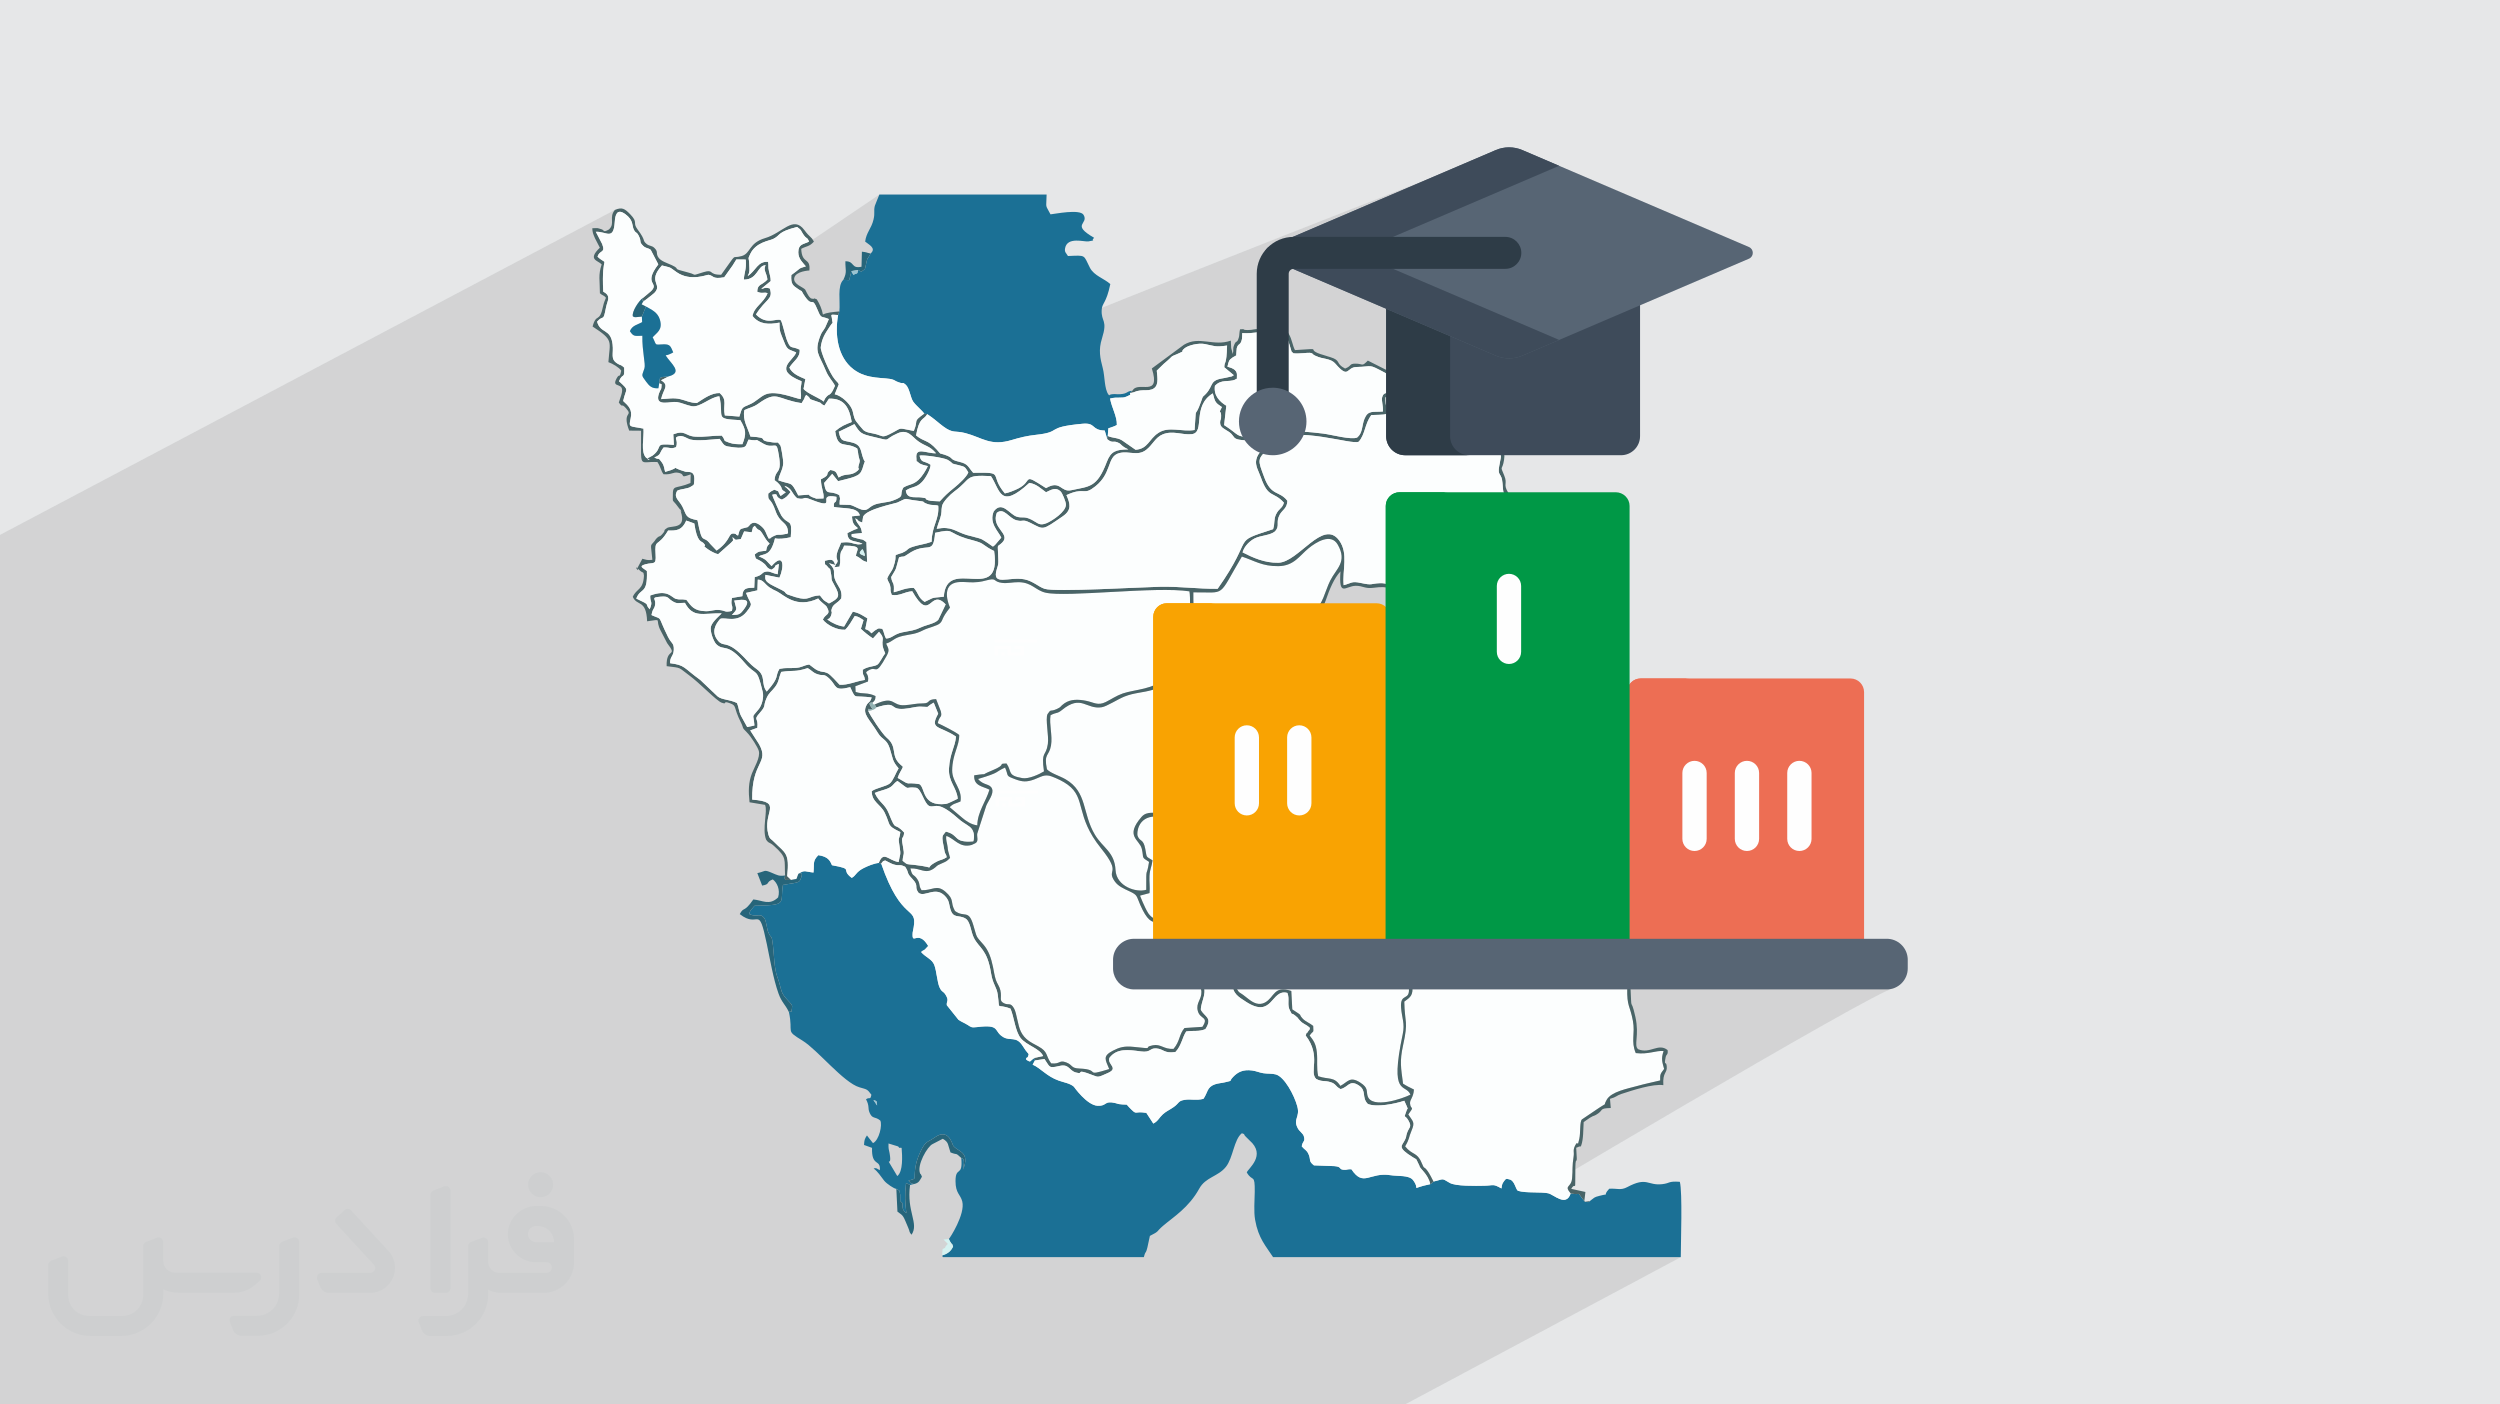 <?xml version="1.0" encoding="UTF-8"?>
<!DOCTYPE svg PUBLIC "-//W3C//DTD SVG 1.0//EN" "http://www.w3.org/TR/2001/REC-SVG-20010904/DTD/svg10.dtd">
<!-- Creator: CorelDRAW -->
<svg xmlns="http://www.w3.org/2000/svg" xml:space="preserve" width="94.192mm" height="52.917mm" version="1.0" style="shape-rendering:geometricPrecision; text-rendering:geometricPrecision; image-rendering:optimizeQuality; fill-rule:evenodd; clip-rule:evenodd"
viewBox="0 0 9404.92 5283.66"
 xmlns:xlink="http://www.w3.org/1999/xlink"
 xmlns:xodm="http://www.corel.com/coreldraw/odm/2003">
 <defs>
  <style type="text/css">
   <![CDATA[
    .fil3 {fill:#1B7095}
    .fil6 {fill:#27657A}
    .fil5 {fill:#496467}
    .fil8 {fill:#91B2B2}
    .fil9 {fill:#99C4D2}
    .fil7 {fill:#D4F2F1}
    .fil4 {fill:#FCFEFE}
    .fil15 {fill:#FEFEFE;fill-rule:nonzero}
    .fil14 {fill:#ED6E54;fill-rule:nonzero}
    .fil16 {fill:#009846;fill-rule:nonzero}
    .fil12 {fill:#2E3C47;fill-rule:nonzero}
    .fil11 {fill:#3E4B5A;fill-rule:nonzero}
    .fil17 {fill:#576574;fill-rule:nonzero}
    .fil13 {fill:#F9A302;fill-rule:nonzero}
    .fil10 {fill:#FEFEFE;fill-rule:nonzero}
    .fil1 {fill:#373435;fill-rule:nonzero;fill-opacity:0.031}
    .fil2 {fill:#2B2A29;fill-opacity:0.102}
    .fil0 {fill:#E6E7E8}
   ]]>
  </style>
 </defs>
 <g id="Layer_x0020_1">
  <polygon class="fil0" points="-0,0 9404.92,0 9404.92,5283.66 -0,5283.66 "/>
  <g id="_2230967268880">
   <path class="fil1" d="M1125.4 4672.59l0 197.03c0,20.41 -3.74,40.82 -11.66,59.56 -7.92,18.74 -19.16,36.25 -33.74,50.4 -14.58,14.58 -31.65,25.82 -50.4,33.74 -18.74,7.92 -39.15,11.66 -59.56,11.66l-60.82 0c-7.08,0 -14.16,-2.08 -19.99,-6.25 -5.83,-4.16 -10.41,-9.58 -12.92,-16.25l-11.24 -29.16c-0.83,-2.5 -1.25,-5.41 -1.25,-8.33 0,-2.92 1.25,-5.42 2.92,-7.92 1.67,-2.5 3.74,-4.16 6.25,-5.41 2.5,-1.25 5.41,-2.09 7.91,-1.67l86.23 0c22.08,0 42.91,-8.75 58.73,-24.57 15.41,-15.42 24.15,-36.65 24.15,-58.73l0 -179.12c0,-3.33 1.26,-6.66 3.33,-9.58 2.09,-2.92 5,-5 7.92,-6.25l40.82 -15.83c2.5,-0.84 5.41,-1.25 8.33,-0.84 2.92,0.42 5.42,1.26 7.5,2.92 2.09,1.67 4.17,3.75 5.42,6.25 1.25,2.92 2.08,5.83 2.08,8.33z"/>
   <path class="fil1" d="M2033.88 4536.8l-15 0c-59.57,0 -109.13,48.73 -108.31,107.88 0.42,27.5 12.08,54.16 31.66,73.32 19.57,19.57 46.23,30.4 74.14,30.4l39.57 0c5.42,0 10.41,2.08 14.17,5.83 3.74,3.74 5.83,8.75 5.83,14.16 0,5.42 -2.09,10.41 -5.83,14.17 -3.75,3.74 -8.75,5.83 -14.17,5.83l-179.11 0c-10.83,0 -20.83,-4.58 -28.33,-12.08 -7.5,-7.5 -11.66,-17.91 -12.08,-28.33l0 -74.98c0,-2.92 -0.83,-5.41 -2.08,-7.92 -1.25,-2.5 -3.33,-4.57 -5.42,-6.24 -2.08,-1.67 -4.99,-2.51 -7.5,-2.92 -2.92,-0.42 -5.41,0 -8.33,0.83l-41.24 15.83c-2.92,1.25 -5.83,3.33 -7.92,6.25 -2.08,2.92 -2.92,6.25 -2.92,9.58l0 179.12c0,22.08 -8.75,43.32 -24.15,58.73 -15.42,15.42 -36.65,24.57 -58.73,24.57l-86.64 0.01c-2.92,0 -5.42,0.83 -7.92,2.08 -2.5,1.25 -4.58,3.33 -6.25,5.42 -1.66,2.5 -2.5,4.99 -2.92,7.5 -0.41,2.92 0,5.41 1.26,8.33l11.24 29.16c2.5,6.67 7.08,12.5 12.91,16.66 5.83,4.16 12.91,6.25 20,5.83l60.81 0c41.24,0 80.81,-16.25 109.97,-45.82 29.16,-29.16 45.81,-68.74 45.81,-109.97l0 -18.32c15.84,7.91 33.33,12.08 50.82,12.08l157.03 0c30.41,0 59.99,-12.08 81.65,-33.74 21.66,-21.67 33.74,-50.82 33.74,-81.65l0 -85.81c0,-33.32 -13.33,-65.39 -36.65,-89.14 -23.74,-23.74 -55.82,-36.65 -89.14,-36.65zm50.39 136.2l-66.64 0c-7.92,0 -15.42,-2.5 -21.25,-7.91 -5.83,-5.42 -9.59,-12.5 -10.41,-20.42 0,-4.16 0.42,-8.75 2.08,-12.91 1.67,-4.16 3.75,-7.91 6.67,-10.82 5.83,-5.42 13.75,-8.76 21.66,-8.76l7.09 0c16.25,0 31.65,6.25 42.9,17.91 11.66,11.25 17.91,26.66 17.91,42.91z"/>
   <path class="fil1" d="M1694.39 4478.9l0 367.39c0,2.08 -0.42,4.57 -1.25,6.66 -0.84,2.09 -2.09,4.16 -3.75,5.83 -1.67,1.67 -3.33,2.92 -5.41,3.74 -2.09,0.84 -4.16,1.26 -6.67,1.26l-40.82 0c-2.08,0 -4.58,-0.42 -6.66,-1.26 -2.09,-0.83 -4.16,-2.08 -5.42,-3.74 -1.66,-1.67 -2.92,-3.74 -3.74,-5.83 -0.83,-2.09 -1.25,-4.58 -1.25,-6.66l0 -351.57c0,-3.32 0.83,-6.66 2.92,-9.58 2.08,-2.92 4.58,-5 7.91,-6.25l40.83 -15.83c2.5,-0.84 5.41,-1.25 8.33,-1.25 2.92,0.41 5.41,1.25 7.5,2.92 2.5,1.66 4.16,3.74 5.41,6.24 1.25,2.09 2.09,5 2.09,7.92z"/>
   <path class="fil1" d="M1391.56 4863.79l-153.7 0c-7.08,0 -14.17,-2.09 -20,-6.25 -5.83,-4.16 -10.41,-9.99 -13.33,-16.66l-11.24 -28.74c-0.83,-2.51 -1.25,-5.42 -0.83,-8.34 0.41,-2.92 1.25,-5.41 2.92,-7.91 1.66,-2.51 3.74,-4.16 6.24,-5.42 2.51,-1.25 5.42,-2.08 7.92,-2.08l184.11 0c3.33,0 6.66,-1.25 9.58,-2.92 2.93,-2.09 5,-4.58 6.67,-7.92 1.25,-3.33 1.67,-6.66 1.25,-9.99 -0.42,-3.33 -2.08,-6.67 -4.16,-9.17l-141.63 -154.12c-2.92,-3.33 -4.58,-7.92 -4.58,-12.5 0,-4.58 2.09,-8.75 5.83,-12.08l29.58 -27.49c3.33,-2.92 7.92,-4.58 12.5,-4.58 4.58,0.42 8.75,2.09 12.08,5.83l140.37 152.87c55.41,59.57 12.5,157.46 -69.56,157.46z"/>
   <path class="fil1" d="M977.53 4817.97l-20 17.07c-20.83,17.91 -47.49,27.91 -74.98,27.91l-211.19 0c-19.57,0 -39.15,-4.16 -57.06,-12.49l0 16.25c0,20.82 -4.16,41.65 -12.08,60.81 -7.91,19.16 -19.57,36.65 -34.57,51.65 -14.58,14.58 -32.07,26.24 -51.65,34.58 -19.16,7.91 -39.99,12.07 -60.82,12.07l-114.55 0.01c-20.83,0 -41.66,-4.17 -60.82,-12.08 -19.16,-7.92 -36.65,-19.58 -51.65,-34.58 -14.58,-14.58 -26.24,-32.07 -34.57,-51.65 -7.92,-19.16 -12.08,-39.98 -12.08,-60.81l0 -107.89c0,-3.33 1.25,-6.66 2.92,-9.58 2.09,-2.92 4.58,-5 7.92,-6.25l40.82 -15.83c2.5,-0.84 5.41,-1.26 8.33,-0.84 2.92,0.42 5.42,1.25 7.5,2.92 2.09,1.67 4.16,3.75 5.42,6.25 1.25,2.5 2.08,5 2.08,7.92l0 128.71c0,20.83 8.34,40.82 22.92,55.41 14.58,14.58 34.57,22.91 55.4,22.91l125.79 0c20.83,0 40.41,-8.34 54.99,-22.92 14.58,-14.58 22.92,-34.57 22.92,-55.4l0 -184.11c0,-3.33 1.25,-6.67 2.92,-9.59 2.08,-2.92 4.57,-4.99 7.91,-6.24l40.82 -15.84c2.51,-0.83 5.42,-1.25 8.34,-0.83 2.92,0.42 5.41,1.25 7.91,2.92 2.51,1.67 4.17,3.74 5.42,6.25 1.25,2.5 2.08,5.41 2.08,7.91l0 70.4c0,11.66 4.58,23.32 12.92,31.65 8.33,8.34 19.57,13.33 31.65,13.33l307.4 0c3.33,0 7.09,0.84 9.59,2.92 2.92,2.09 5,5 6.25,7.92 1.25,3.33 1.25,6.66 0.41,10.41 0,3.74 -2.08,6.66 -4.57,8.75z"/>
   <path class="fil1" d="M2033.88 4503.89c25.82,0 47.07,-21.25 47.07,-47.07 0,-25.83 -21.25,-47.07 -47.07,-47.07 -25.83,0 -47.08,21.24 -47.08,47.07 0,25.82 21.25,47.07 47.08,47.07z"/>
  </g>
  <path class="fil2" d="M6405.51 3305.74c0,0 781.01,407.93 717.97,412.19 -63.03,4.25 -1519.26,872.08 -1519.26,872.08l718.8 139.37 -1037.85 554.29 -5285.18 0 0 -3271.47 2313.3 -1222.66 208.98 474.04 785.97 -531.73 464.91 701.63c0,0 133.55,-166.94 178.07,-194.77 44.52,-27.83 1725.17,-684.41 1725.17,-684.41l-446.6 2136.81 1175.72 614.64z"/>
  <g id="_2230967273968">
   <g>
    <path class="fil3" d="M3375.49 4424.31c-58.01,-99.54 -16.29,-16.3 -29.06,-87.02 -2.66,-14.72 -4.45,-13.15 -3.87,-35.53l36.47 11.16c0.27,0.43 1.19,1.82 1.51,2.18 6.15,6.97 -1.46,0.88 11.32,3.09 2.5,29.32 5.99,89.67 -16.38,106.12zm-89.69 -285.93c13.33,3.99 12.69,2.94 13.81,20.19l-13.81 -20.19zm-282.37 -850.93c0.05,0.05 23.46,-13.49 7.43,21.77 -3.44,7.57 -6.5,8.22 -15.72,11.26l-45.35 7.94c-0.9,-1.45 -3.25,0.93 -4.67,1.81 -10.59,69.17 19.43,75.03 -106.43,77.06 -10.76,14.04 -17.46,16.26 -19.87,31.44 30.32,14.17 39.7,-6.39 56.24,14.98 8.28,10.7 9.56,40.66 14.94,53.02 12.31,28.29 12.38,4.43 17.92,50.42 4.17,34.58 4.31,87.05 16.97,120.09 8.47,22.08 10.46,37.53 16.28,53.99 7.64,21.66 36.65,42.33 38.91,53.29l-1.05 11.8c-9.03,21.71 13.46,-1.75 -11.13,11.18 17.77,82.28 -16.14,66.04 51.31,107.42 56.37,34.58 154.17,157.95 213.98,175.46 29.72,8.72 28.72,6.36 44.92,27.94 -4.01,21.85 -6.29,7.14 -20.14,17.12 14.6,28.09 4.87,31.81 14.08,52.03 10.52,23.07 19.65,11.56 39.5,27.92 8.64,16.07 -4.35,74.42 -27.43,85.02l-20.01 -25.31c-0.42,-2.04 -1.78,-2.41 -2.83,-3.45 -9.04,13.87 -9.71,17.74 -10.81,35.66l30.12 10.88c-2.38,73.15 33.32,40.58 29.28,84.01 -9.57,-4.17 -12.1,-10.28 -23.35,-6.31 16.87,12.26 26,28.54 39.72,45.76 9.36,11.75 37.82,30.63 45.7,30.75 18.06,12.01 9.04,0.52 14.71,22.39 0.12,0.52 -0.1,20.81 -0.07,23.27 18.98,19.98 5.01,-3.06 8.99,23.82 1.16,7.91 3.04,13.8 14.23,21.9 -5.28,-43.87 -6.32,-63.76 -1.45,-112.78 21.3,9.61 3.83,-0.69 15.21,6.92l14.74 -3.62c-19.72,-4.4 -8.14,-2.39 -20.81,-12.61l19.71 -6.18c0.81,-1.95 2.49,-2.09 3.75,-3.11 -0.07,-39.82 6.01,-66.12 22.16,-100.54 19.11,-40.77 25.4,-33.08 55.33,-54.05 50.04,-35.08 64.37,27.45 67.3,31.84 0.54,0.81 1.6,2.1 2.19,2.83 0.59,0.73 1.83,1.91 2.48,2.56 17.17,17.63 59.1,20.64 32.44,84.98 9.99,-48.05 -4.33,-41.04 -6.58,-43.91 6.76,73.98 -21.76,28.97 -21.61,87.52 0.1,46.26 18.56,49.31 25.37,76.08 12.15,47.75 -47.43,139.46 -50.36,141.16 7.58,17.24 1.06,3.07 7.81,14.47 7.09,11.96 1.3,-4.54 8.03,14.05 -8.21,17.96 -20.52,27.07 -41.37,33.86l3 6.12 755.98 0c9.3,-35.73 5.56,6.83 22.78,-79.95 38.2,-19.22 21.76,-14.34 50.14,-38.51 38.58,-32.88 96.21,-67.85 135.4,-139.11 24.39,-44.35 70.49,-44.72 100.52,-82.3 26.91,-33.65 30.08,-103.15 59.92,-126.33 18.16,7.35 1.01,-1.8 14.11,12.25l14.36 14.32c65.51,56.63 -5.73,106.64 -9.95,120.92 21.81,37.87 30.82,2.18 29.94,73.02 -0.41,32.7 -4.09,73.4 1.35,104.88 12.25,70.92 41.43,99.85 67.68,140.81l1533.71 0c0.13,-54 6.77,-244.98 -3.53,-283.45 -44.35,-3.27 -35.69,5.34 -66.34,8.85 -55.98,6.37 -56.09,-29.22 -131.58,11.1 -24.84,13.28 -37.88,4.08 -67.73,6.11 -30.36,32.9 9.53,14.72 -37.56,26.92 -21.35,5.54 -16.53,5.95 -35.73,19.51 -3.57,1.47 4.73,5.54 -18.09,2.95 -38.1,-47.06 -5.7,-22.2 -53.71,-31.68 -17,52.05 -63.68,3.98 -84.18,-0.57 -28.14,-6.25 -84.12,0.28 -114.34,-9.46 -8.59,-5.86 -11.92,-36.41 -29.58,-42.15 -16.77,-5.45 -16.03,-2.37 -24.48,8.76 -8.52,11.22 -6.45,24.26 -7.14,20.87 -0.14,-0.72 -0.19,2.59 -0.66,3.79 -32.74,-18.58 -28.76,-11.04 -63.22,-10.25 -34.67,0.78 -109.56,2.17 -131.19,-10.62 -33.56,-19.83 -20.43,-14.03 -61.25,-5.14 -6.44,6.59 -7.72,6.69 -12.42,9.94 -82.77,16.84 -33.64,25.39 -64.24,-15.09 -15.01,-19.83 -57.95,-14.33 -84.16,-18.64 -79.85,-13.12 -101.81,46.82 -148,-22.42 -14.86,-0.53 -17.26,2.07 -21.1,2.16 -31.36,0.75 -10.21,-11.33 -42.57,-13.95l-77.16 -2.84c-21.73,-16.7 -10.52,-20.12 -20.46,-42.23 -7.31,-16.31 -13.47,-14.77 -25.5,-29.37 3.79,-22.66 14,-15.91 7.84,-37.97 -2.97,-10.64 -16.19,-17.84 -22.67,-29.89 -19.26,-35.9 9.67,-40.55 -2.08,-83.11 -11.58,-42.02 -48.07,-110.59 -80.7,-119.55 -14.8,-4.05 -30.06,-1.95 -46.84,-4.56 -15.03,-2.35 -26.6,-8.18 -42.2,-10.26 -33.81,-4.52 -53.65,5.67 -71.42,24.09 -19.24,19.94 3.17,11.76 -31.65,20.48 -11.71,2.93 -24.15,3.15 -36.9,7.53 -30.7,10.54 -26.52,31.12 -43.28,54.63 -29.36,7.19 -45.6,-0.35 -71.03,3.78 -25.27,4.11 -18.98,11.72 -40.85,27.04 -16.95,11.87 -27.08,15.07 -40.9,27.4 -13.14,11.73 -17.94,25.76 -35.67,34.79l-26.23 -40.2c-50.09,-8.5 -31.61,12.84 -64.96,-21.23 -14.52,-14.82 -1.66,-8.43 -24.04,-10.46 -24.74,-2.27 -12.1,-1.56 -28.87,-5.51 -41.88,-9.89 -29.32,12.04 -65.23,10.44 -40.74,-1.82 -89.65,-71.87 -89.69,-71.9 -14.88,-12.76 -35.86,-15.37 -56.99,-22.86 -45.74,-16.2 -68.15,-47.4 -98,-59.85l7.12 -13.4c0.19,-1.32 1.05,-1.67 1.58,-2.5l-1.23 -9.79c-20.91,13.09 -11.56,18.92 -31.3,7.34 -2.01,-15.82 4.26,2.49 9.02,-21.32 -12.46,-14.78 -11.18,-13.37 -23.72,-32.49 -23.62,-35.98 -45.17,-16.16 -71.48,-31.31 -38.99,-22.45 -8.35,-49.28 -99.19,-37.89 -22.52,2.84 -22.74,-0.42 -36.77,-9.02 -12.79,-7.84 -20.4,-9.99 -33,-18.36l-43.93 -55c-2.07,-15.76 9.71,-15.59 -4.45,-38.94 -9.39,-15.5 -14.23,-8.88 -22.91,-28.34 -8.83,-19.75 -10.96,-60.76 -19.67,-83.93 -8.44,-22.45 -32.43,-28.64 -49.69,-48.85 7.62,-7.28 8.25,-4.59 14.24,-9.57l12.45 -13.27c-38.73,-65.29 -62.01,2.95 -58.43,-50.32 0.17,-2.36 3.21,-16.2 3.76,-19.51 14.3,-83.73 -45.26,-16.14 -122.16,-240.21l-9.24 -2.16c-16.23,1.06 -40.61,11.08 -56.6,19.16 -29.83,15.09 -27.81,27.61 -44.95,36.98 -45.12,-33.73 12.43,-31.7 -74.25,-47.67 -7.06,-16.67 -14.84,-32.69 -51.51,-37.78 -21.94,23.01 -14.62,28.48 -18.04,65.25 -30.92,-2.7 -32.6,-11.56 -56.94,5.03z"/>
    <path class="fil4" d="M4557.62 3621.58c29.15,-14.53 38.99,-68.01 85.67,-46.37 35.86,37.5 -3.9,105.63 9.33,144.11 9,16.94 9.03,12.43 23.63,23.11 10.41,7.61 11.86,9.19 22.58,17.47 16.53,12.77 37.45,23.59 59.68,11.74 36.34,-19.38 33.21,-66.47 99.32,-43.6l3.75 69.27c46.71,30.39 18.95,12.86 39.3,34.96 9.74,10.58 27.45,17.06 39.38,27.14 1.47,31.63 1.33,14.4 -13.42,36.21 15.08,19.52 23.96,31.65 27.2,64.57 3.1,31.58 -1.99,57.04 4.95,88.47 40.78,13.92 59.72,0.19 83.43,36.45 28.4,-14.68 35.34,-37.79 74.7,-12.51 31.72,20.36 21.95,31.55 27.86,50.62 15.36,49.62 131.73,10.05 161.12,-5.21 -18.07,-44.54 -79.94,12.47 -29,-228.04 8.54,-40.34 -3.26,-59.73 -6.24,-98.79 -4.64,-60.7 36.06,-20.41 28.83,-79.51 -26.01,-11.84 -45.71,-9.34 -39.35,-44.48 27.57,-11.19 43.81,4.39 68.02,-17.55l42.29 -40.67c-49.35,-98.03 -27.55,-73.09 13.39,-124.52 -2.71,-18.67 -13.02,-36.47 -19.11,-60.23 -10.11,-39.36 -3.66,-19.94 -25.19,-48.16 -23.21,-30.46 6.13,-75.29 11.75,-114.99 20.56,-145.28 37.48,-96.8 -12.65,-163.81 -50.38,-67.34 -20.23,-77.64 -113.45,-114.56 -33.35,-13.21 -71.77,-30.4 -105.93,-42.91l-325.39 -125.43c-31.03,-12.05 -30.93,-19.13 -98.87,31.19 -15.54,11.5 -20.19,19.82 -40.83,33.59 -108.32,72.3 -96.06,5.76 -91.44,120.35 2.64,65.25 -23.37,68.16 -85.3,62.07 -110.25,-10.83 -58.3,8.99 -131.67,9.99 -67.2,0.93 -69.67,64.22 -66.45,72.83 8.93,23.79 21.33,9.48 28.87,48.74 6.88,35.85 0.99,26.87 27.43,43.47 -3.3,26.34 -10.12,31.59 -11.52,59.12 -1.16,23.02 2.46,41.28 0.16,64.09l-31.43 8.36c-0.7,-1.24 -2.78,1.19 -3.99,2.06 6.27,15.29 11.58,29.04 19.09,44.05 3,5.99 8.42,17.18 12,22.03 48.01,64.79 70.08,-60.22 119.56,127.57 28.14,4.78 54.01,2.17 73.03,16.55 24.48,18.5 7.56,33.16 44.93,41.17z"/>
    <path class="fil4" d="M5392.72 4444.9c40.82,-8.89 27.69,-14.69 61.25,5.14 21.63,12.79 96.52,11.4 131.19,10.62 34.46,-0.79 30.48,-8.33 63.22,10.25 0.47,-1.21 0.52,-4.51 0.66,-3.79 0.69,3.39 -1.38,-9.65 7.14,-20.87 8.46,-11.12 7.71,-14.21 24.48,-8.76 17.65,5.73 20.99,36.29 29.58,42.15 30.21,9.74 86.2,3.21 114.34,9.46 20.5,4.55 67.18,52.62 84.18,0.57 -26.84,-32.71 2.23,-19.77 5.39,-57.08 2.87,-33.84 -0.01,-44.85 5.77,-82.06 2.72,-17.48 -3.53,-22.49 5.37,-40.44 13.76,-27.77 6.75,15.76 16.13,-26.4 4.97,-22.4 1.06,-65.74 9.96,-72.65l65.31 -44.04c34.37,-23.22 11.31,-0.58 27.81,-29.89 17.27,-30.7 79.23,-41.81 114.08,-51.56 30.79,-8.62 55.37,-13.43 86.97,-21.05 -1.15,-26.06 2.66,-25.94 14.84,-43.26 -7.14,-26.67 -12.17,-37.67 -1.94,-67.3 -30.9,-2.57 -55.71,13.39 -104.73,7.71 -19.03,-44.7 -1.7,-72.49 -10.71,-121.01 -10.99,-59.12 -22.94,-52.88 -21.34,-124.04 -66.9,6.15 -56.31,-41.86 -102.96,-54.81 -22.26,-6.17 -54.67,2.54 -74.77,-5.16 -16.68,-6.39 -6.07,-2.72 -19.27,-20.14 -24.13,-31.87 -29.74,-9.91 -57,-57.29 -13.61,-23.64 -21.65,-23.18 -31.37,-43.73 -17.94,-37.86 -1.78,-20.63 -32.25,-46.83 -19.47,-16.74 -17.19,-24.88 -18.38,-55.6 -25.24,-12.04 -35.65,-22.67 -61.46,-53.01 -30.84,-36.24 -57.03,-57.77 -33.69,-87.82 33.02,-42.49 43.31,-66.6 57.5,-85l54.24 -65.51c6.01,-8.43 3.07,-5.79 8.45,-14.57 0.63,-1.04 1.51,-2.49 2.16,-3.49l26.36 -36.4c1.06,-1.33 4.26,-4.96 5.29,-6.34 31.04,-40.85 9.13,-111.77 -7.64,-143.77l-102.82 -3.83c-8.66,17.94 -30.04,96.3 -32.95,118.33 -7.38,55.72 26.34,90.21 19.65,128.57 -49.65,22.56 -60.37,7.4 -88.86,-27.89 -56.39,-69.85 -19.98,-22.66 -70.17,-55.54 -29.77,-19.5 -45.37,2.85 -82.44,18.34 -27.43,11.48 -65.62,22.41 -93.8,30.62 -5.81,53.07 -27.61,134.91 -39.69,185.1 -11.79,48.93 12.61,28.96 26.66,70.06 24.46,71.65 42.63,92.68 -18.35,129.43 8.85,90.27 70.15,48.6 -17.2,128.2 -26.91,24.52 -35.17,10.53 -65.11,20.08 10.34,16.56 27.49,19.94 41.03,25.61 4.71,40.59 -6.77,46.81 -29.94,63.9 1.64,83.36 16.08,70.22 -4.43,163.66 -13.49,61.46 -8.09,84.37 -0.24,144.87 10.23,7.01 27.69,15.84 40.96,22.07 -1.65,30.21 -15.81,37.08 -14.62,52.58 2.01,25.85 18.8,6.64 -6.56,41.28 18.01,27.67 25.76,28.61 12.2,60.72 -11.9,28.13 -6.77,29.71 -24.11,59.2 25.99,33.34 45.09,20.96 61.66,61.25 12.35,30.05 6.63,8.71 23.77,32.88 5.84,8.25 16.35,28.08 21.23,38.29z"/>
    <path class="fil3" d="M3275.06 953.79c-0.55,1.59 -1.74,2.2 -2.14,4.57l-6.88 11.19c-5.15,9.18 -0.87,-5.19 -5.88,14.33 -8.32,32.41 -0.25,24.05 -19.8,38.09l-11.98 -6.3c-6.39,14.12 5.14,9.25 -18.5,17.97l-6.54 -13.93 -8.85 34.21 -21.97 -1.16c-23.44,22.34 -10.86,81.98 -14.84,118.63l-4.79 13.66c-12.93,73.18 -2.17,157.54 56.94,203.58 53.26,41.49 119.77,29.14 149.79,39.68 8.8,3.1 6.63,4.92 22.9,10.47 20.55,7.03 9.51,-4.42 25.4,9.01 14.17,14.08 17.06,47.87 27.65,63.26 10.44,15.19 36.39,35.56 41.09,45.03l11.55 1.87c24.81,15.94 39.72,30.99 60.17,46.15 37.75,27.97 43.26,14.72 83.68,25.31 63.04,16.53 94.06,50.42 174.7,25.71 29.75,-9.12 58.16,-15.84 89.08,-19.14 104.72,-11.19 30.61,-28.34 176.47,-41.84 51.88,-4.81 31.66,24.32 83.68,25.54l9.38 32.45 1.97 -12.02 2.24 -28.86c12.66,-4.28 24.55,-7.74 31.93,-12.56 1.14,-32.48 -19.32,-64.41 -25.44,-99.42 29.6,-7.53 43.94,0.88 62.21,-7.56 26.94,-12.45 7.53,-3.03 13.93,-12.98 0.89,-1.22 2.33,-4.92 2.59,-3.7 0.22,0.98 1.92,-2.69 2.17,-2.95 6.49,-6.53 3.17,-1.96 3.21,-1.95 -21.45,0.48 -16.86,10.98 -45.76,12.77 -15.75,0.96 -15.42,-1.1 -27.68,-0.15 -19.89,1.51 -8.92,8.49 -16.72,1.65 -15.72,-21.4 -13.4,-68.7 -21.25,-98.89 -9.87,-37.94 -17.15,-67.93 -3.14,-112.33 22.54,-71.38 -3.69,-61.1 -1.08,-107.37 1.54,-27.21 16.94,-22.68 32.45,-97.06 -21.66,-20.23 -61.18,-31.18 -76.72,-61.48 -25.33,-49.37 -12.61,-47.14 -82.63,-44.14 -6.98,-12.04 -13.61,-14.12 -10.79,-29.39 8.3,-44.99 74,-22.69 87.63,-25.62 38.13,-8.2 4.51,3.66 21.52,-13.61 -89.46,-51.62 -18.46,-50.6 -39.64,-86.21 -13.77,-23.13 -108.61,-3.22 -124.4,-1.94 -20.94,-40.27 -15.73,-18.86 -14.6,-74.55l-629.09 0c-2.49,6.71 -15.94,37.74 -17.14,42.48 -5.18,20.45 1.21,25.29 -4.9,51.32 -8.23,35.08 -27.25,48.43 -31.52,83.24 11.49,10.21 44.19,24.26 20.38,44.9z"/>
    <path class="fil4" d="M4249.27 3353.09c-22.8,-10.6 -42.6,-19.54 -54.81,-36.4 -35.34,-48.81 28.32,-25.32 -52.13,-125.19 -99.14,-123.07 -55.02,-188.11 -125.68,-239.66 -17.56,-12.8 -39.23,-23.07 -60.31,-30.95 -26.87,-10.03 -39.92,1.78 -65.72,11.3 -27.71,10.23 -44.31,9.51 -70.78,-0.5 -39.63,-15 -23.63,-10.16 -38.87,-44.24 -40.03,17.87 -15.34,17.34 -101.57,43.01 20.38,25.17 44.86,16.41 52.69,37.06 7.28,19.25 -14.2,44.85 -21.84,63.28l-34 105.51c-1.75,12.26 6.5,28.88 -7.5,36.08l-13.81 6.38c-45.78,12.01 -62.45,-23.27 -94.88,-34.2 -2.59,15.92 2.44,22.85 5,42.67 1.28,9.85 -0.44,2.82 1.95,14.37l7.15 25.82c-11.94,11.44 -11.67,12.24 -30.46,20.22 -26.67,11.3 -15.2,9.21 -31.33,20.04 -32.41,21.77 -47.67,-2.26 -87.52,-0.92 7.52,33.28 11.6,19.11 25.38,39.71 13.34,19.89 3.68,22.38 16.63,42.49 40.26,1.58 56.64,-23.11 89.67,5.57 36.22,31.44 16.36,37.46 35.96,72.53 35.95,26.27 50.95,-7.29 68.8,52.38 15.58,52.05 8.34,39.48 38.74,74.52 18.42,21.24 28.52,49.17 35.65,83.89 2.92,14.18 5.61,33.21 10.66,48.41 4.81,14.48 13.68,24.01 17.04,39.28 6.59,29.97 -6.58,38.3 13.59,48.62 17.85,9.13 23.81,-4.85 37.69,19.15 10.42,18.04 13.81,64.37 26.18,88.41 15.33,29.78 37.04,39.38 64.91,54.52 38.7,21.03 26.81,34.32 48.6,64.07 35.2,3.97 28.79,-13.94 56.24,-3.79 26.41,9.78 16.48,21.96 50.22,23.26 84.34,3.28 13.06,32.53 112.03,1.93 -14.55,-35.36 -25.91,-48.53 13.8,-69.07 24.56,-12.72 42.85,-18.12 77.39,-14.42 89.63,9.64 29.35,2.52 73.17,-5.94 30.33,-5.86 40.66,15.91 77.62,13.48 25.01,-29.27 20.1,-53.7 41.19,-78.39l67.33 -4.47c25.97,-39.27 -8.78,-27.1 -17.28,-60.03 -7.88,-30.49 14.69,-42.47 13.69,-72.28 -1.36,-40.52 -67.45,-58.03 -91.65,-97.69 10.78,-20.19 7.52,-8.12 18.28,-22.85 -3.7,-11.71 -48.13,-130.82 -48.69,-131.57 -32.74,-43.41 -57.14,42.79 -108.3,-74.84 -14.59,-33.55 -9.4,-36.27 -40.15,-50.56l0 0.01z"/>
    <path class="fil4" d="M4915.89 2633.52c19.36,-37.88 32.13,-19.26 46.06,-46.48 31.61,-61.74 -15.36,-59.37 -38.23,-120.66 -70.19,-188.21 -31.52,-141.74 18.04,-168.62 33.61,-18.23 42.98,-74.65 62.62,-113.78 22.87,-45.55 65.12,-70.01 28.39,-134.89 -25.57,-45.17 -81.75,-9.61 -109.79,13.29 -34.76,28.39 -54.88,66.63 -114.17,67.36 -60.72,0.75 -90.37,-20.98 -136.96,-36.07 -92.94,157.17 -56.3,133.32 -182.51,134.61 -1.05,71.95 8.32,129.35 -9.28,190.82 -13.74,47.98 -10.35,36.71 -21.63,41.02 -48.29,18.39 -40.57,-24.32 -66.41,64.38 -11.25,38.64 -16.66,59.16 -56.67,70.82 -37.91,11.05 -66.75,9.85 -105.49,25.1 -24.56,9.67 -66.01,37.12 -85.11,40.11 -59.36,9.3 -76.41,-49.51 -149.52,10.25 -19,15.53 -19.38,7.29 -43.14,19.83 -5.64,34.62 8.18,76.95 1.78,113.87 -7.3,42.19 -27.84,27.42 -15.32,89.5 13.45,14.78 47.75,24.71 69.71,37.37 83.21,47.99 62.5,128.85 110.91,209.06 30.15,49.97 73.92,64.23 77.46,132.83 3.18,61.44 77.47,85.66 115.53,74.1 -0.15,-98.65 0.45,-38.86 10.55,-105.03 -30.99,-19.13 -18.67,-12.6 -27.23,-49.03 -8.39,-35.65 -65.04,-46.38 -1,-120.11 20.72,-23.84 48.81,-11.93 81.39,-17.52 38.99,-6.71 35.04,-15.26 82.7,-9.07 35.84,4.66 49.08,6.31 83.05,-1.08 24.14,-46.38 -14.83,-109.19 22.29,-137.32 9.5,-7.2 43.36,-15.69 60.58,-25.23l97.53 -68.12c22.38,-15.74 22.12,-29.18 55.66,-20.69 37.44,9.48 82.58,35.52 122.6,45.86 18.36,-19.88 25.39,-30.87 44.76,-47.65 93.33,-80.84 -14.83,-81.81 -29.15,-158.86z"/>
    <path class="fil4" d="M3283.63 2642.47c0,9.58 -2.31,6.81 7.54,7.69 76.81,-36.01 61.92,6.84 113.74,2.75 34.17,-2.71 33.42,-6.23 69.5,-6.83 26.51,-0.44 10.68,-15.15 47.27,-15.93 0.38,0.57 17.74,45.68 17.83,46.05 5.75,25.99 -5.21,13.64 -11.76,44.38 14.47,6.18 70.59,34.61 80.82,44.44 0.78,41.54 -26.06,72.43 -26.51,133.08 -0.33,44.77 39.28,70.05 31.26,117.01 -18.8,8.68 -25.92,6.63 -40.71,21.43l46.14 38.94c13.7,12.21 35.4,27.15 57.83,29.49 0.73,-50.95 33.06,-90.47 45.8,-134.24 -24.72,-12.93 -60,-13.22 -57.4,-53.98 67.05,-10.18 10.49,5.17 67.24,-18.21 61.57,-25.36 15.87,-24.7 54.45,-26.28 21.2,31.11 1.53,45.1 59.51,55.03 23.36,3.98 62.86,-13.91 81.27,-25.36 -11.55,-79.7 7.27,-52.94 14.55,-102.97 4.54,-31.17 -10.24,-93.92 -1.12,-112.67 14.74,-21.43 7.46,-6.84 34.62,-18.86 19.34,-8.58 10.99,-9.3 29.15,-21.7 23.53,-16.09 52.07,-15.02 81.06,-9.35 29.6,5.79 43.76,19.61 74.24,4.58 20.73,-10.22 38.72,-23.39 64.52,-32.38 40.66,-14.15 126.76,-17.39 144.84,-54.39 33.09,-67.67 -5.96,-97.49 87.17,-106.6 13.16,-39.5 23.98,-56.46 20.97,-105.26 -1.89,-30.75 1.67,-95.76 -2.83,-117.74 -125.79,-19.57 -461.28,23.35 -541.27,5 -37.98,-8.72 -51.03,-38.66 -100.94,-39.47 -21.25,-0.35 -42.67,5.21 -62.29,2.71 -33.49,-4.29 -20.98,-17.52 -47.7,-12.19 -20.55,4.1 -30.41,9.63 -61.32,10.11 -20.77,0.32 -47.24,-3.76 -66.32,0.96 -57.86,14.33 -20.95,94.08 -20.95,94.08 -33.78,42.4 -24.56,45.06 -36.73,58.06 -10.27,10.93 -44.76,17.03 -64.65,27.33 -29.94,15.51 -45.69,13.99 -76.42,21.03 -34.59,7.92 -35.72,20.28 -62.45,28.96 8.83,19.33 13.92,24.26 1.82,46.24 -45.78,83.16 -34.11,33.02 -70.04,55.72 -18.05,11.4 5.61,5.88 0.03,40.6l-47.58 17.87 1.04 21.43c28.17,9.69 42.5,0.29 74.87,15.49 -1.28,15.24 -0.94,13.57 -10.07,23.96z"/>
    <path class="fil5" d="M3290.81 2983.1c12.91,-6.23 31.89,-10.1 46.85,-16.04 23.28,-9.25 20.58,-17.32 38.39,-29.34 55.4,41.14 21.78,20.23 69.99,25.71 19.37,2.21 30.69,59.98 49.39,68.33 22.79,10.19 27.94,-24.79 108.67,47.12 18.03,16.07 22.54,16.08 43.29,31.11 16.22,11.73 20.26,35.13 14.03,54.97 -77.76,6.3 -50.68,-23.95 -103.18,-36.45 -13.53,19.08 -18.25,8.66 -4.76,74.42 2.58,12.57 5.25,7.18 7.99,22.02 -15.94,10.38 -23.33,9.14 -35.67,15.46 -62.94,32.25 13.64,24.69 -87.57,13.07 -28.46,-3.27 -22.29,1.42 -42.66,-15.26 2.25,-30.39 8.11,-17.9 1.3,-53.97 -8.68,-46.07 2,-21.66 4.48,-52.25 -41.34,-44.88 -27.37,3.83 -57.98,-72.53 -14.63,-36.46 -35.24,-38.84 -52.56,-76.36zm2093.21 501.33c-40.94,51.43 -62.74,26.49 -13.39,124.52l-42.28 40.67c-24.21,21.95 -40.46,6.36 -68.03,17.55 -6.36,35.16 13.34,32.64 39.35,44.48 7.23,59.1 -33.47,18.81 -28.83,79.51 2.99,39.06 14.78,58.45 6.24,98.79 -50.94,240.52 10.92,183.5 29,228.04 -29.39,15.27 -145.76,54.84 -161.12,5.21 -5.91,-19.07 3.86,-30.26 -27.86,-50.62 -39.36,-25.28 -46.3,-2.17 -74.7,12.51 -23.71,-36.27 -42.66,-22.54 -83.43,-36.45 -6.94,-31.42 -1.86,-56.88 -4.95,-88.47 -3.24,-32.92 -12.12,-45.05 -27.2,-64.57 14.75,-21.81 14.89,-4.57 13.42,-36.21 -11.93,-10.07 -29.65,-16.55 -39.38,-27.14 -20.35,-22.1 7.41,-4.56 -39.3,-34.96l-3.75 -69.27c-66.11,-22.87 -62.97,24.22 -99.32,43.6 -22.22,11.85 -43.14,1.03 -59.68,-11.74 -10.71,-8.29 -12.16,-9.87 -22.58,-17.47 -14.61,-10.67 -14.64,-6.16 -23.63,-23.11 -13.23,-38.48 26.53,-106.61 -9.33,-144.11 -46.68,-21.64 -56.52,31.84 -85.67,46.37 -37.36,-8.01 -20.45,-22.67 -44.93,-41.17 -19.02,-14.39 -44.89,-11.77 -73.03,-16.55 -49.48,-187.79 -71.55,-62.77 -119.56,-127.57 -3.58,-4.84 -9.01,-16.04 -12,-22.03 -7.51,-15.02 -12.81,-28.77 -19.09,-44.05 1.22,-0.87 3.3,-3.3 3.99,-2.06l31.43 -8.36c2.3,-22.82 -1.32,-41.08 -0.16,-64.09 1.4,-27.53 8.23,-32.78 11.52,-59.12 -26.44,-16.6 -20.55,-7.63 -27.43,-43.47 -7.54,-39.26 -19.94,-24.94 -28.87,-48.74 -3.23,-8.61 -0.75,-71.9 66.45,-72.83 73.37,-1.01 21.42,-20.83 131.67,-9.99 61.93,6.09 87.94,3.19 85.3,-62.07 -4.62,-114.59 -16.87,-48.05 91.44,-120.35 20.64,-13.77 25.29,-22.09 40.83,-33.59 67.94,-50.32 67.84,-43.24 98.87,-31.19l325.39 125.43c34.16,12.5 72.58,29.7 105.93,42.91 93.22,36.91 63.06,47.22 113.45,114.56 50.13,67.01 33.21,18.53 12.65,163.81 -5.62,39.7 -34.97,84.52 -11.75,114.99 21.53,28.22 15.08,8.8 25.19,48.16 6.09,23.75 16.41,41.56 19.11,60.23zm-1704.62 -553.95c86.23,-25.67 61.54,-25.15 101.57,-43.01 15.24,34.08 -0.76,29.25 38.87,44.24 26.47,10 43.07,10.73 70.78,0.5 25.8,-9.53 38.85,-21.34 65.72,-11.3 21.08,7.89 42.75,18.15 60.31,30.95 70.66,51.54 26.54,116.57 125.68,239.66 80.45,99.87 16.79,76.38 52.13,125.19 12.21,16.86 32.01,25.8 54.81,36.4 30.75,14.3 25.56,17.01 40.15,50.56 51.15,117.62 75.56,31.42 108.3,74.84 0.56,0.75 44.98,119.86 48.69,131.57 -10.76,14.73 -7.5,2.65 -18.28,22.85 24.2,39.66 90.29,57.17 91.65,97.69 1,29.81 -21.57,41.79 -13.69,72.28 8.51,32.93 43.25,20.76 17.28,60.03l-67.33 4.47c-21.09,24.69 -16.18,49.13 -41.19,78.39 -36.96,2.43 -47.29,-19.34 -77.62,-13.48 -43.82,8.46 16.47,15.58 -73.17,5.94 -34.55,-3.71 -52.83,1.7 -77.39,14.42 -39.71,20.54 -28.35,33.7 -13.8,69.07 -98.97,30.6 -27.69,1.35 -112.03,-1.93 -33.75,-1.31 -23.81,-13.49 -50.22,-23.26 -27.46,-10.15 -21.05,7.77 -56.24,3.79 -21.79,-29.76 -9.9,-43.04 -48.6,-64.07 -27.87,-15.15 -49.58,-24.73 -64.91,-54.52 -12.37,-24.03 -15.76,-70.36 -26.18,-88.41 -13.88,-24 -19.84,-10.02 -37.69,-19.15 -20.17,-10.31 -7,-18.64 -13.59,-48.62 -3.36,-15.27 -12.23,-24.8 -17.04,-39.28 -5.05,-15.2 -7.75,-34.23 -10.66,-48.41 -7.13,-34.73 -17.22,-62.66 -35.65,-83.89 -30.4,-35.04 -23.16,-22.47 -38.74,-74.52 -17.84,-59.67 -32.85,-26.11 -68.8,-52.39 -19.6,-35.06 0.26,-41.08 -35.96,-72.52 -33.03,-28.68 -49.42,-3.99 -89.67,-5.57 -12.95,-20.12 -3.3,-22.6 -16.63,-42.49 -13.78,-20.6 -17.86,-6.43 -25.38,-39.71 39.85,-1.34 55.11,22.69 87.52,0.92 16.14,-10.83 4.66,-8.74 31.33,-20.04 18.79,-7.98 18.52,-8.78 30.46,-20.23l-7.15 -25.81c-2.39,-11.55 -0.67,-4.52 -1.95,-14.37 -2.57,-19.82 -7.59,-26.75 -5,-42.68 32.43,10.93 49.1,46.22 94.88,34.21l13.81 -6.38c14,-7.2 5.75,-23.81 7.5,-36.08l34 -105.51c7.64,-18.43 29.12,-44.03 21.84,-63.28 -7.83,-20.66 -32.31,-11.89 -52.69,-37.06l0 -0.01zm-917.13 -671.17c15.63,-0.79 70.1,-15.03 39.33,28.49 -17.96,25.41 -21.53,24.85 -48.21,25.79 23.31,-25.41 17.21,-17.33 8.88,-54.28zm-185.71 8.51c31.66,58.69 66.39,38.3 139.22,39.58 -1.17,1.09 -3.11,0.93 -3.7,3.05 -0.3,1.04 -32.06,27.46 -37.33,45.88 -5.25,18.3 10.36,58.02 20.09,67.32 29.25,27.92 39.91,-8.7 106.79,69.95 45.66,53.69 44.27,11.75 67.64,109.02 5.03,20.96 -2.95,50.05 -14.41,64.53 -29.6,37.33 -20.28,13.21 -16.7,62.14l-27.2 5.84 -22.5 -40.72c-9.61,-18.03 -8.43,-31.54 -15.74,-49.46 -26.69,-13.77 -57.48,-11.63 -73.59,-25.52l-64.68 -61.42c-64.53,-46.78 -56.59,-55.74 -113.54,-63.01 -1.17,-24.81 12.85,-25.31 13.87,-50.15 1.09,-26.94 -8.88,-22.84 -22.11,-49.62 -41.82,-84.66 -17.78,-61.77 -57.7,-79.53 -0.9,-0.4 -2.86,-1.01 -3.99,-1.96 5.22,-28.8 11.26,-19.31 13.83,-41.2 2.53,-21.64 -18.07,-24.31 20.04,-27.76 30.15,-2.73 26.18,4.55 42.33,15.2 21.23,14.01 24.09,7.67 49.4,7.84zm714.61 382.35l4.93 11.44c83.69,-26.83 45.33,9.2 104.33,5.1 23.65,-1.63 43.99,-8.7 60.16,-8.45 46.68,0.69 14.01,6.37 51.96,-15.04l16.84 41.7c-33.75,60.32 4.68,44.25 67.03,86.01 -3.18,39.11 -23.12,62.51 -26.35,119.66 -2.88,50.82 28.7,70.63 32.93,114.14 -12.96,5.82 -36.6,18.7 -44.67,19.63 -91.58,10.53 -76.77,-60.87 -99.52,-74.43 -58.2,-9.71 -26.77,9.83 -81.81,-23.5 6.95,-21.12 11.18,-21.61 19.88,-41.63l-10.77 -9.78c-36.72,-33.39 -8.46,-65.08 -49.89,-99.54 -17.35,-14.42 -64.07,-85.51 -70.15,-101.76 6.84,-8.07 -13.14,-6.83 16.08,-6.24 -20.9,-28.74 -6.92,-22.63 1.49,-25.01 9.14,-10.39 8.8,-8.73 10.07,-23.96 -32.37,-15.2 -46.7,-5.8 -74.87,-15.49l-1.04 -21.43 47.58 -17.87c5.58,-34.72 -18.08,-29.2 -0.03,-40.6 35.94,-22.7 24.26,27.45 70.04,-55.72 12.1,-21.98 7.01,-26.91 -1.82,-46.24 26.73,-8.68 27.86,-21.04 62.45,-28.97 30.73,-7.03 46.48,-5.51 76.42,-21.02 19.89,-10.29 54.38,-16.4 64.65,-27.33 12.17,-13 2.96,-15.67 36.73,-58.06 0,0 -36.91,-79.75 20.95,-94.08 19.08,-4.72 45.55,-0.64 66.32,-0.96 30.9,-0.49 40.77,-6.01 61.32,-10.11 26.72,-5.33 14.21,7.9 47.7,12.19 19.62,2.51 41.04,-3.06 62.29,-2.71 49.9,0.81 62.95,30.75 100.94,39.47 79.99,18.35 415.48,-24.57 541.27,-5 4.49,21.99 0.94,86.99 2.83,117.74 3.02,48.8 -7.81,65.76 -20.97,105.26 -93.13,9.11 -54.08,38.93 -87.17,106.6 -18.08,36.99 -104.18,40.24 -144.84,54.39 -25.8,8.99 -43.79,22.16 -64.52,32.38 -30.47,15.03 -44.64,1.21 -74.24,-4.58 -28.99,-5.67 -57.52,-6.74 -81.06,9.35 -18.15,12.4 -9.81,13.12 -29.15,21.7 -27.16,12.02 -19.88,-2.57 -34.62,18.86 -9.13,18.75 5.66,81.5 1.12,112.67 -7.28,50.03 -26.1,23.27 -14.55,102.97 -18.4,11.45 -57.9,29.35 -81.27,25.36 -57.98,-9.92 -38.31,-23.91 -59.51,-55.03 -38.58,1.58 7.12,0.92 -54.45,26.28 -56.74,23.38 -0.19,8.03 -67.24,18.21 -2.6,40.76 32.68,41.05 57.4,53.98 -12.74,43.76 -45.07,83.28 -45.8,134.24 -22.44,-2.34 -44.13,-17.27 -57.83,-29.49l-46.14 -38.94c14.79,-14.8 21.91,-12.75 40.71,-21.43 8.02,-46.96 -31.59,-72.24 -31.26,-117.01 0.45,-60.65 27.29,-91.53 26.51,-133.08 -10.22,-9.84 -66.35,-38.26 -80.82,-44.44 6.55,-30.74 17.51,-18.39 11.76,-44.38 -0.09,-0.37 -17.45,-45.48 -17.83,-46.05 -36.58,0.78 -20.76,15.49 -47.27,15.93 -36.09,0.6 -35.34,4.12 -69.5,6.83 -51.82,4.09 -36.92,-38.75 -113.74,-2.75zm2249.22 -272.04c16.49,6.09 19.2,10.62 32.94,15.87 13.85,5.28 26.71,5.14 41.43,11.11 -6.18,31.92 -16.87,34.41 -34.94,51.29 -44.78,41.87 4.99,133.21 30.53,203.64 7.9,21.77 23.16,41.35 24.54,59.13 2.21,28.67 -16.97,43.57 -13.52,73.54 4.19,36.24 14.28,13.83 11.46,64.04 -2.04,35.91 4.65,43.06 21.25,67.59l62.34 2.55c3.06,26 -21.41,85.4 -26.46,118.32 -9.62,62.5 21.43,96.48 17.76,128 -34.89,3.4 -31,18.53 -73.96,-39.43 -32.51,-43.86 -21.94,-23.98 -72.77,-53.67 -40.13,-23.42 -76.74,37.51 -182.02,51.57l-71.6 -111.05c-22.71,-35.9 -78.66,-50.66 -120.89,-67.73 -87.49,-35.37 -183.73,-71.33 -271.71,-104.58 20.6,-38.73 17.71,-27.8 45.34,-52.04 9.93,-8.71 34.61,-36.16 36.53,-55.35 3.96,-39.43 -67.73,-66.07 -66.59,-113.55 27.27,-17.05 42.36,-13.89 51.01,-57.38 10.69,-53.77 -10.28,-51.73 -30.95,-77.62 -16.07,-20.11 -57.53,-141.57 -49.43,-160.46 19.37,-26.54 62.69,-2.47 86.81,-73.64 14.31,-42.21 31.5,-83.32 55.4,-108.71 -7.26,99.21 19.07,54.71 57.11,54.19 27.31,-0.38 34.4,12 67.54,7.42 58.43,-8.07 64.06,4.63 115.5,23.01 88,31.42 150.15,-17.19 244.3,-22.9l13.04 166.84zm-2733.87 -147.69l42.79 -9.54 1.39 -40.39c21.86,0.55 25.86,17.25 45.28,30.15 10.74,7.14 14.28,7.99 26.23,13.9 27.06,13.39 73.29,66.47 155.84,26.88 10.87,15.32 28.06,24.25 32.34,31.87 17.32,30.83 -5.41,24.75 -14.81,47.54 13.99,19.6 53.29,40.53 83.89,38.1 14.49,-13.7 25.07,-34.3 36.12,-51.75 14.23,2.24 21.98,8.61 32.99,15.78l-10.02 32.58c10.58,10.17 30.17,26.54 45.56,36.14l22.85 -25.14c30.42,36.69 -2.21,24.88 23.12,81.2 -8.54,10.27 -21.13,37.46 -29.65,42.77 -12.67,7.91 -32.77,5 -54.69,18.8 -0.32,28.91 5.29,14.58 7.85,38.58 -35.83,5.2 -61.97,19.77 -95.12,18.12 -8.55,-8.53 -33.73,-38.69 -46.5,-44.25 -15.52,-6.77 -17.51,-1.81 -35.68,-9.66 -11.47,-4.96 -20.62,-14.38 -32.04,-22.33 -24.41,4 -25.7,11.13 -51.36,12.89 -23.23,1.6 -35.74,-1.48 -60.52,3.58 -18.2,29.04 2.89,28.47 -48.03,85.34 -23.4,-30.39 -0.74,-57.55 -37.86,-84.58 -30.67,-22.33 -38.26,-37.14 -64.46,-60.95 -51.13,-46.44 -60.12,-21.48 -80.17,-44.9 -27.58,-32.24 -11.15,-61.66 7.38,-82.82 16.88,-8.46 64.67,17.91 99.74,-27.29 27.2,-35.07 14.52,-23.52 -2.47,-70.62zm711.36 -225.98c75.13,-16.6 41.76,-2.33 117.34,21.42 15.22,4.77 47.52,11.42 60.03,19.83 18.83,12.69 24.36,17.5 44.54,27.07 30.32,206.55 -179.03,15.12 -189.23,172.09 -55.04,5.56 -31.21,1.3 -72.28,19.4 -24.86,-16.49 -22.16,-31.82 -40.25,-52.43 -30.27,-1.26 -48.12,9.53 -75.77,16.36 2.97,-42.92 -5.24,-26.96 -9.85,-57.23 24.88,-41.43 14.61,-22.91 29.74,-74.25 19.01,-6.15 13.23,2.19 32.54,-11.49 73.38,-52 95.99,9.86 103.17,-80.76zm1398 629.08c14.32,77.05 122.47,78.02 29.15,158.85 -19.37,16.78 -26.4,27.78 -44.76,47.66 -40.02,-10.34 -85.16,-36.38 -122.6,-45.87 -33.54,-8.48 -33.28,4.96 -55.66,20.7l-97.53 68.11c-17.21,9.56 -51.08,18.04 -60.58,25.24 -37.11,28.13 1.86,90.94 -22.29,137.32 -33.98,7.39 -47.22,5.74 -83.05,1.08 -47.67,-6.19 -43.71,2.36 -82.7,9.07 -32.58,5.59 -60.67,-6.32 -81.39,17.52 -64.04,73.73 -7.39,84.46 1,120.11 8.56,36.42 -3.76,29.89 27.23,49.03 -10.1,66.17 -10.7,6.38 -10.55,105.03 -38.05,11.56 -112.35,-12.66 -115.53,-74.1 -3.54,-68.6 -47.31,-82.85 -77.46,-132.83 -48.42,-80.21 -27.7,-161.08 -110.91,-209.06 -21.97,-12.66 -56.26,-22.6 -69.71,-37.37 -12.52,-62.09 8.02,-47.32 15.32,-89.5 6.4,-36.91 -7.42,-79.25 -1.78,-113.87 23.76,-12.54 24.14,-4.3 43.14,-19.83 73.11,-59.76 90.16,-0.96 149.52,-10.25 19.1,-2.99 60.55,-30.44 85.11,-40.11 38.74,-15.26 67.58,-14.05 105.49,-25.1 40.01,-11.66 45.42,-32.18 56.67,-70.82 25.84,-88.71 18.12,-45.99 66.41,-64.38 11.27,-4.3 7.89,6.96 21.63,-41.02 17.59,-61.48 8.23,-118.87 9.28,-190.82 126.21,-1.29 89.57,22.57 182.51,-134.61 46.59,15.09 76.24,36.81 136.96,36.07 59.29,-0.73 79.41,-38.97 114.17,-67.36 28.05,-22.9 84.22,-58.46 109.79,-13.29 36.73,64.87 -5.52,89.33 -28.39,134.89 -19.63,39.13 -29.01,95.55 -62.62,113.78 -49.56,26.89 -88.24,-19.58 -18.04,168.62 22.88,61.29 69.84,58.92 38.23,120.66 -13.93,27.22 -26.7,8.6 -46.06,46.48zm-1664.64 -553.86c4.18,10.95 0.35,-0.05 2.1,12.35 -18.56,-8.53 -27.11,-8.24 -9.21,-26.18 2.75,4.25 1.14,-1.79 7.11,13.83zm-549.62 5.13l48.94 -43.58c8.2,-10.64 8.61,-2.17 5.05,-20.65 15.86,13.13 5.38,10.78 31.3,7.35l12.48 -28.84 28.38 3.4c7.86,-26.56 0.58,-13.74 11.78,-24.35 18.46,26.45 12.97,4.54 29.42,30.75 12.98,20.67 11.3,20.69 26.37,36.43 -8.84,8.09 -9.74,8.92 -13.3,26.46 -23.97,3.64 -25.79,0.09 -42.46,13.51 3.35,23.64 4.24,12.98 27.05,28.82 24.24,16.83 11.16,19.39 34.86,29.19 25.81,-13.71 2.56,-12.28 28.64,-21.7l-4.51 38.69c-20.25,-3.37 -30.09,-13.01 -45.13,-9.68 -17.83,3.96 -9.08,12.4 -41.42,20.6l-1.61 39.72c-29.37,0.57 -43.38,1.08 -44.76,31.98l-39.01 6.54c-6.84,32.92 5.7,23.29 -0.27,48.85 -28.48,6.65 -22.78,-1.15 -46.7,-3.46 -21.61,-2.1 -29.98,4.69 -50.52,4.51 -45.99,-0.41 -56.61,-20.41 -73.99,-42.67 -20.68,-4.1 -23.48,0.52 -38.33,-3.42 -19.21,-5.1 -29.46,-37.8 -97.82,-12.93 -0.56,29.72 11.01,19.24 -1.88,51.86 -22.31,-23.91 9.43,-12.37 -50.51,-40.33 16.07,-43.1 43.25,-12.96 39.88,-103.74 -13.95,-11.52 -34.06,-17.61 -4.79,-25.53 29.96,-8.1 40.38,5.43 37.56,-36.54 -4.21,-62.98 7.7,-23.52 47.09,-90.26 32.96,1.03 52.47,-1.17 68.29,-37.41l30.31 11.01c10.45,72.3 26.55,65.55 34.07,73.35 18.86,19.59 -12.72,2.33 16.87,23.45 10.42,7.43 28.65,17.08 38.68,18.62zm440.55 40.77c5.81,7.39 -22.31,10.58 15.96,6.12 5.61,-24.15 0.87,-28.17 3.34,-45.48 2.79,-19.41 4.95,-7.67 14.12,-33.52 74.6,0.53 45.32,15.07 44.65,38.58 22.97,10.86 19.36,17.67 41.72,23.1l-2.42 -74.91c-20.6,-15.26 -11.53,-6.66 -36.9,-14.57 -19.6,-6.12 -20.25,-3.25 -18.49,-15.81l38.66 -3.74c-3.74,-31.83 -16.71,-27.85 -25.35,-55.55 19.25,10.17 2.86,8.6 26.32,15.79 0.35,-2.13 2.95,-20.95 3.1,-21.31 11.48,-29.13 121.11,-50.09 128.33,-53.44 45.39,-20.98 18.55,-13.51 75,-7.16 39.93,4.48 11.55,3.38 40.56,13.01 15.87,5.28 29.21,1.99 38.93,5.86 4.11,53.06 -23.8,73.42 -24.94,135.66 -25.81,9.5 -47.05,10.97 -70.21,18.61 -26.15,8.63 -14.55,11.22 -37.88,21.63 -28.67,12.76 20.34,-7.5 -8.51,3.03 -34.61,12.64 -7.73,-3.3 -27.44,52.28 -6.2,17.52 -15.49,23 -23.12,42.91 5.32,16.34 7.6,13.48 10.85,25.8 4.73,17.97 -2.46,11.79 6.17,35.48 29.84,5.5 46.02,-11.23 77.16,-13.7 70.14,123.85 65.1,-14.67 125.8,49.52l-27.51 57.36c-11.32,14.6 -45.34,19.67 -63.16,28.09 -29.01,13.71 -38.61,12.68 -72.76,19.73 -31.66,6.55 -39.15,23.21 -60.99,23.11 -6.37,-10.28 -7.42,-24.57 -13.77,-36.33 -17.34,-1.67 -8.99,-5.32 -28.22,6.23l-9.66 7.87c-0.67,0.54 -1.95,1.98 -3.12,2.72 -11.75,-12.03 -8.15,-9.6 -23.31,-16.05l8.12 -40.25c-18.2,-10.31 -29.89,-20.45 -55.05,-25.03l-32.82 55.97c-21.36,-2.22 -46.2,-14.01 -62.75,-26.31 0.95,-0.96 2.84,-3.39 3.25,-2.46 0.01,0.02 7.22,-1.06 11.57,-15.98 5.13,-17.64 -3.7,-6.08 2.24,-23.98 5.65,-17.04 21.63,-18.98 35.21,-37.51 4.97,-31.14 -11.62,-44.06 -21.14,-64.94 -15.53,-34.12 6.32,-36.28 -22.39,-64.63 -0.68,-0.67 -2.39,-1.78 -3.4,-2.85l24.26 7.08 0 -0.01zm381.75 -136.29c3.9,-15.03 8.93,-26.95 12.94,-39.16 7.61,-23.15 3.42,-28.68 6.98,-46.11 3.37,-16.53 30.8,-43.7 46.33,-55.11 66.73,-49 35.69,-63.29 137.66,-57.74 35.32,52.18 32.5,128.46 144.48,25.42 28.11,4.4 43.36,21.92 62.8,35.24 20.25,-9.39 36.04,-20.38 54.31,-3.6 7.33,6.73 20.1,39.09 20.55,49.24 1.2,27.4 -51.52,61.71 -72.88,70.69 -27.13,11.39 -33.37,-1.43 -55.49,-12.65 -30.59,-15.52 -34.62,-4.77 -56.86,-11.87 -26.79,-8.56 -54.91,-61.53 -86.44,-19.71 -18.25,43.9 16.51,73.51 28.51,98.57l-22.28 26.06c-10.18,9.19 -1.64,2.25 -9.29,7.68 -7.16,-5.5 -36.49,-25.45 -44.59,-28.82 -8.44,-3.51 -40.65,-10.66 -54.58,-14.92 -43.61,-13.32 -55.67,-33.86 -112.16,-23.2zm-381.75 136.29c-7.13,-21.34 -11.77,-22.79 -39,-15.9 0.78,22.01 -0.04,9.07 9.57,21.35 14.52,18.56 7.27,-2.85 12.74,22.88 6.51,30.59 -3.32,18.32 13.53,47.8 23.91,41.83 17.12,48.8 -20.51,68.61 -25.61,-15.91 -15.76,-8.01 -34.27,-30.57 -44.51,2.08 -38.02,22.88 -92.16,6.54l-29.73 -10.01c-18.62,-11.65 9.56,-2.24 -50.16,-30.88 -40.28,-19.32 -32.78,-28.87 -32.85,-42.79l52.84 10.56c18.6,-40.8 17.28,-97.29 -29.58,-43.54 -20.02,-19.56 -17.73,-24.5 -48.32,-36.6 18.97,-12.12 43.85,3.26 61.21,-67.95 14.35,3.52 35.19,1.49 59.22,-4.09 6.97,-75.62 -9.05,-41.61 -35.41,-81.73 -3.95,-6.01 -34.21,-73.57 -34.16,-78.18 29.08,-7.01 4.24,6.78 36.33,18.5 17.43,-9.01 19.11,-11.83 32.63,-28.41l-6.77 -7.32c-0.97,-1.02 -2.31,-2.41 -3.33,-3.47 -0.99,-1.02 -2.37,-2.35 -3.29,-3.29 -11.6,-11.88 2.44,6.67 -9.35,-9.44 28.82,9.41 25.46,27.29 47.21,46.55 36.21,8.1 16.09,-9.49 51.84,4.79 111.48,44.5 12.31,-25.77 96.32,-10.01 0.93,33.07 -11.4,7.84 -9.7,37.85 31.47,7.71 89.37,-1.58 97.74,32.19l-29.82 3.43c1.89,23.99 4.86,30.51 22.17,44.28 -8.87,6.93 -0.14,0.73 -12.78,5.94l-26.52 12.68c1.4,36.72 27.26,26.24 56.57,39.98 -2.37,1.1 -2.2,2.09 -11.46,2.41 -25.49,0.88 4.22,0.98 -8.49,-0.44 -20.01,-2.24 -23.58,-10.65 -60.27,-5.95l-6 14.79c-27.39,58.78 7.63,44.19 -16,69.44zm358.59 -377.22c-25.54,-17.06 -34.49,-4.58 -41.48,-34.25 12.19,-4.07 92.21,7.87 105.53,15.7 28.81,16.9 3.21,11.22 43.53,20.59 24.22,5.63 22.32,8.11 34.45,26.52 -5.82,17.21 -37.14,44.99 -51.03,56.27 -26.23,21.29 -36.23,30.54 -56.37,52.87 -14.08,-1.16 -32.93,-0.58 -42.53,-3.79 -21.9,-7.36 4.02,-6.92 -26.56,-10.87 -24.92,-3.23 -54.26,7.27 -58.73,-25.94 23.68,-16.46 38.62,-8.9 61.1,-32.53 14.19,-14.93 32.42,-48.29 32.09,-64.56zm-1004.38 -64.96c26.59,-0.93 26.24,7.17 46.89,-1.38 10.58,-29.45 -13.49,-34.95 10.94,-41.12 15.28,-3.84 32.76,9.96 41.7,12.29 27.76,7.24 81.74,0.07 111.41,-2.15 19.54,27.62 14.2,26.8 52.92,31.78 48.49,6.25 45.36,-7.1 49.76,-15l5.81 -13.95c53.97,8.72 8.92,-10.51 56.52,15.56 36.6,20.05 47.1,-9.52 54,23.25 0.32,1.53 0.54,3.11 0.87,4.74 18.53,93.03 -10.29,62.06 -13.27,108.88 6.27,5.87 6.95,4.71 11.72,9.38 25.36,24.79 4.11,21.41 30.54,36.25l-19.63 13.95c-14.19,-21.61 0.26,-14.34 -23.66,-23.59 -15.05,7.33 -9.89,4.56 -22.73,14.57 -1.13,27.62 3.29,15.53 16.66,40.08 7.57,13.86 10.88,28.28 16.78,39.83 18.03,35.32 40.09,27.95 40.98,68.59 -9.86,6.41 2.02,0.92 -13.41,4.24 -27.04,5.82 -20.34,-3.67 -46.62,10.14 -9.61,5.05 -0.24,4.77 -12.89,6.35 -10.1,-18.14 -11.07,-29.75 -21.79,-40.69 -36.13,-36.88 -50.45,-8.42 -52.1,-7.08 -9.76,7.97 0.73,2.66 -14.88,7.18 -18.9,5.47 -19.23,1.26 -26.32,29.28 -20.09,-6.82 4.4,-2.24 -11.09,-6.57 -0.81,-0.22 -2.61,-0.89 -3.44,-0.98 -24.63,-2.73 -9.34,24 -66.18,63.97l-24.17 -25.17c-27.98,-37.12 -28.91,10.32 -47.85,-88.94 -47.2,-9.3 -39.84,-17.86 -56.73,-51.32 -12.43,-24.62 -34.86,-33.81 -19.19,-59.84 13.75,-7.17 39.93,-6.47 51.99,-15.61 10.07,-7.64 10.63,-0.53 12.07,-24.95 2.17,-37.57 -24.37,-28.14 -32.86,-30.63 -70.43,-20.73 -6.15,-18.32 -76.9,0.5 -4.18,-13.72 -2.65,-22.4 -12.95,-36.46 -15.6,-21.31 -5.97,-5.76 -27.96,-17.74 27.56,-11.25 17.4,-15.6 35.05,-37.63zm606.76 130.31l27.66 -31.18 21.96 27.61c78.75,-19.11 84.86,-20.9 95.35,-58.73 7.59,-27.38 8.13,-3.47 -1,-27.86 -9.97,-26.66 -5.7,-49.03 -39.86,-58.41 -36.34,-10.01 -43.54,-0.88 -51.97,-40.85l59.08 -28.69c21.42,34.45 24.85,36.94 70.52,47.64 74.63,17.44 32.39,13.27 92.07,-13.2 38.77,-17.18 54.44,13.44 76.42,29.34 29.43,21.28 42.19,16.17 67.93,45.81 -34.76,1.95 -79.59,-27.18 -73.7,20.26 2.2,17.66 -5.2,2.66 8.88,15.55 7.06,6.44 23.2,10.35 34.15,12.21 -8.44,18.27 -22.18,39.87 -35.35,52.06 -21.19,19.6 -34.87,15.57 -56.96,28.99 -17.05,29.62 9.79,30.97 -41.03,49.46 -20.31,7.38 -49.59,6.78 -69.88,15.88 -23.87,10.68 -23.78,28.89 -58.45,12.61 -38.99,-18.27 -22.93,-11.39 -70.48,-13.85 -0.32,-0.98 0.02,-2.53 0.02,-3.07 0,-0.59 0.04,-2.52 0.05,-3.3 0.09,-20.6 4.42,-7.47 -1.31,-29.33 -38.81,-21.79 -48.5,7.48 -57.21,-45.75 0.97,-1.14 2.46,-2.5 3.13,-3.19l0 -0.01zm-70.31 -328.2c25.63,18.4 -0.1,11.93 34.15,22.88 35.12,11.22 10.48,5.81 34.38,17.51l17.14 -26.1c60.13,-2.15 76.89,37.08 85.64,87.71 -26.69,10.6 -40.04,15.68 -62.21,34.44 9.96,71.3 37.29,37.44 82.88,65.11 4.08,15.09 2.78,18.86 5.65,31.02 4.53,19.19 5.75,10.48 1.09,28.48 -0.25,0.99 -0.92,2.69 -1.16,3.66 -6.01,23.58 8.89,4.04 -3.4,20.1 -26.96,23.6 -43.54,7.15 -72.12,26.16 -9.96,-19.4 -6.36,-23.85 -30.67,-28.45 -23.7,17.06 4.1,15.6 -35.9,35.04 0.23,33.6 12.53,50.04 9.77,72.03l-26.79 0.85c-55.72,-17.56 4.49,-16.61 -68.33,-12.16 -29.16,-56.61 -20.95,-37.65 -74.53,-56.59 2.49,-23.86 16.73,-38.08 18.09,-65.08 0.53,-10.73 -8.01,-62.45 -10.9,-66.63 -15.09,-17.39 -3.09,-8.18 -28.56,-11.23 -69.23,-8.34 -0.5,-16.9 -84.07,-22.03 -8.6,-31.01 -30.92,-61.88 -22.52,-99.61 20.47,-9.65 32.15,-9.69 53.09,-24.62 71.49,-51 68.12,-15.47 162.14,-1.42 1.1,-1.34 2.13,-3.31 2.77,-4.42l5.07 -8.5c0.69,-1.25 1.47,-2.83 2.13,-4.03 4.69,-8.7 -2.77,-0.12 7.16,-14.11zm979.08 377.08c62.5,-29.15 63.87,-3.03 94.44,-22.71 81.8,-52.69 53.76,-122.35 104.41,-135.37 37.18,-9.55 68.9,13.35 101.75,-12.66 24.86,-19.69 33.8,-46.37 61.78,-57.82 37.94,-15.54 73.63,3.16 108.64,-0.64 52.89,-5.76 -1.09,-104.17 79.62,-153.5 8.73,33.3 9.26,35.13 34.23,51.46 -14.12,26.25 -3.63,10.98 -3,30.3 0.76,23 -3.55,12.88 -3.78,27.84 -0.29,19.67 16.96,23.76 34.02,35.72 31.67,22.22 -4.75,34.65 122.5,30.9l13.07 18.71c-5.36,20.05 -26.81,23.7 -33.57,54.4 -4.93,22.38 9.2,43.69 17.41,67.02 28.27,80.27 46.16,50.23 86.68,94.89 -6.64,22.61 -18.07,20.27 -29.41,43.42 -9.89,20.18 -3.76,32.79 -11.41,56.15 -164.12,53.87 -62.91,17.1 -208.58,224.3 -78.7,0.63 -139.24,-9.22 -217.48,-7.61 -69.08,1.42 -393.07,20.39 -432.87,7.86 -23.46,-7.39 -44.46,-29.6 -76.98,-35.92 -57.68,-11.21 -124.25,28.46 -103.23,-38.83 5.86,-18.78 5.93,-17.81 5.42,-37.99 -1.67,-65.79 -7.24,-38.82 15.37,-62.1 32.16,-33.12 -43.41,-54.23 -21,-111.13 26.87,-21.9 44.63,20.12 73.87,27.89 28.21,7.51 19.45,-6.6 52.53,9.82 52.08,25.81 41.61,30.29 121.56,-24.58 34.83,-23.91 28.13,-47.28 14.04,-79.83zm744.26 -66.63c-25.27,-68.22 -27.37,-67.19 17.5,-110.45 -2.53,-21.94 -5,-15.22 -9.81,-31.62 127.04,-51.37 320.36,21.62 347.64,7.67 24.56,-27.8 21.93,-65.43 47.06,-100.1 88.24,-2.81 51.27,2.79 53.89,-66.63 60.29,-16.71 42.81,-22.98 64.16,-20.75 14.18,1.48 5.35,0.08 15.12,7.51 93.87,71.19 94.94,14.3 137.58,97.15 43.13,83.85 -5.59,42.64 201.7,39.14 1.5,16.35 2.31,64.19 3.8,70.54 10.22,43.27 17.64,1.06 5.36,63.63 -7.98,40.64 9.3,25.37 12.03,65.08 4.36,63.41 6.35,23.63 20.31,62.58 -10.06,41.14 -36.01,55.29 -28.91,107.5 8.32,61.06 -8.95,52.15 -12.35,109.46 -41.1,-0.27 -84.21,42.11 -34.33,74.74l-57.69 26.33c-22.04,4.52 -52.97,4.83 -77.44,9.26 -41.02,7.4 -99.39,32.05 -138.02,25.7 -38.84,-6.4 -91.8,-40.4 -131.91,-38.76 -39.67,1.61 -24.93,9.38 -73.86,-1.08 -34.47,-7.38 -34.33,1.24 -63.24,8.63 -5.5,-57.13 18.67,-119.45 -16.84,-168.26 -60.66,-83.38 -152.53,81.89 -228.99,83.77 -51.4,1.26 -96.75,-19.6 -134.5,-39.05 6.61,-23.91 28.18,-43.61 45.77,-52.55 22.69,-11.52 57.77,-10.84 76.36,-26.36 19.94,-21.75 1.29,-32.99 17.67,-62.87 10.15,-18.54 27.5,-22.96 28.9,-52.12 -30.95,-39.55 -60.4,-16.31 -86.98,-88.09zm376.79 -220.21c-9.96,24.5 -5.93,52.61 -27.25,70.05 -22.14,9.97 -96.3,-10.78 -128.14,-14.74 -214.69,-26.72 -181.63,17.91 -271.62,13.86 -59.5,-2.68 -40.05,-6.6 -100.85,-45.82l8.26 -72.77c-24.26,-14.8 -48.35,-37.58 -42.9,-74.94 24.78,-26.04 50.06,-12.62 76.12,-23.05 9.69,-11.3 5.28,12.53 6.71,-16.61 1.18,-23.99 -24.63,-28.51 -35.73,-32.21 5.31,-21.5 4.32,-24.34 20.69,-35.55l12.21 -6.79c0.61,-5.47 1.45,-24.6 2.15,-27.31 5.32,-20.22 14.68,-8.8 19.65,-35 0.62,-3.27 0.72,-17.2 0.97,-21.86 20.04,1.8 41.86,-0.96 48.38,-1.73 28.23,-3.3 5.52,-2.68 30.54,10.9 42.46,23.03 49.28,-6.45 73.84,-12.39 24.62,17.83 31.59,86.49 36.51,75.35 0.39,-0.89 1.73,2.65 2.75,3.85 20.26,2.74 56.01,-2.87 62.65,-1.71 15.95,2.82 1.45,1.78 21.71,11.62 28.03,13.62 55.48,7.82 74.09,29.3 51.95,59.96 40.33,13.24 79.21,12.45 63.89,-1.29 42,-13.17 105.38,20.56 27.53,14.65 -1.03,6.96 43.7,21.62 7.22,35.01 13.31,19.58 -2.62,51.79 -24.69,8.23 -42.02,-4.98 -49.47,18.6 -4.29,13.57 4.53,34.08 2.5,54.8 -37.95,2.98 -55.81,-5.86 -69.46,27.71l0.01 0zm-2320.13 -536.93c8.77,-18.12 6.57,-19.71 5.85,-44.33 -0.84,-29.1 -6.79,-16.46 3.64,-38.68 21.01,-44.78 71.22,-49.44 86.42,-56.92 30.09,-14.83 13.27,-25.28 89.82,-45.13 19.91,14.98 11.24,9.91 22.5,26.79 14.8,22.22 15.03,9.09 22.38,28.35 -20.5,10.8 -40.09,7.73 -40.22,40.03 -0.12,25.73 18.54,40.53 28.4,53.12 -31.84,9.06 -17.07,6.14 -54.7,32.65 -2.15,34.78 5.75,39.13 25.84,52.83 23.54,16.05 5.6,-2.85 19.89,19.64 37.75,59.4 28.39,-2.14 53.84,60.4 13.75,33.81 12.71,19.82 41.64,32.71l-13.82 31.6c-7.65,13.66 -12.1,15.7 -17.15,28.33 -26,65.08 -5.76,72.14 19.59,134.35 10.62,26.04 24.8,37.49 34.44,56.85 -3.01,5.81 -7.01,15.61 -9.11,19.12 -12.79,21.44 -12.84,7.41 -28.02,28.5 -0.03,0.05 -4.83,10.28 -5.69,11.82 -9.1,-10.55 -63.9,-31.51 -75.46,-47.91l6.8 -36.74c-22.28,-9.49 -49.45,-19.91 -60.15,-43.31 15.44,-25.51 40.74,-36.3 38.73,-67.39 -33.46,-16.31 -33.77,2.76 -49.78,-40.99 -5.27,-14.37 -15.39,-60.66 -20.88,-69.26 -13.42,-11.51 -51.54,21.4 -93.75,-22.24 37.92,-60.77 65.67,-55.56 52.13,-97.69 -20.7,-7.1 -24.95,3.18 -31.92,0.84l35.24 -28.8c0.02,-15.52 -3.58,-22.42 -6.55,-36.95 -3.93,-19.29 -0.55,-15.75 -3.07,-35.56 -39.74,-2.6 -44.86,31.83 -76.88,53.98zm-393.76 81.63c-3.97,14.9 -6.69,11.92 8.43,8.7 9.37,-7.69 29.4,-22.21 33.89,-26.75 33.69,-34.01 -28.1,-41.23 28.93,-103.77 41.78,10.4 26.75,6.16 55.95,25.91 52.59,35.59 113.38,8.46 118.84,9.22 20.69,2.85 12.46,17.74 59.36,9.42l32.3 -45.35c0.72,-1.09 1.5,-2.6 2.18,-3.7l11.21 -18.08 35.33 0.5c2.85,39.67 -5.89,46.45 -7.15,75.51 53.4,-0.12 50.81,-54.15 81.92,-54.24 -10.43,18.44 3.88,27.09 6.8,53.85 -22.88,23.98 -36.87,15.32 -38.47,45.69 19.62,9.12 25.32,0 39.06,5.71 -15.9,38.17 -50.07,49.74 -56.66,85.65 25.48,32.38 61.42,32.74 101.63,24.84 -0.82,37.08 4.5,39.07 16.38,70.36 13.41,35.41 18.05,29.32 46.24,41.86 -10.92,32.5 -89.96,64.67 20.25,108.51 -0.85,16.75 -3.47,18.21 -3.38,33.72 0.06,12.62 3.24,14.78 -0.02,33.36 -18.22,-1.19 -93.5,-35.35 -133.91,-16.87 -19.16,8.76 -34.66,26.59 -55.53,35.7 -33.38,14.59 -29.73,10.11 -41.12,46.95l-54.74 -4.27c-8.22,-39.38 11.21,-56.92 -19.43,-84.18 -30.58,-0.98 -59.6,20.7 -85.67,37.41 -27.4,-0.83 -38.12,-8.57 -61.63,-14.3 -26.56,-6.47 -45.9,-1.5 -72.95,-0.36 7.56,-37.38 33.06,-51.26 -0.32,-70.81l29.16 -14.85c-39.91,3.89 -32.15,1.99 -35.92,26.13l9.01 3.8c-1.21,26.22 -2.84,13.22 -10.25,35.1 -17.58,51.85 43.57,28.42 66.4,31.46 18.76,2.49 37.73,12.36 57.1,15.83 31.69,5.66 69.28,-34.62 103.83,-37.22 19.3,81.47 -22.21,84.61 79.04,89.8 21.22,36.51 23.43,50.02 7.85,90.32 -16.61,0.47 -33.89,-0.03 -48.54,-5.21 -29.74,-10.5 -11.6,-5.89 -29.14,-27.03 -32.6,-0.63 -62.17,6.03 -99.54,3.94 -39.48,-2.22 -36.45,-26.32 -82.86,-8.94l2.34 39.92c-81.65,-7.15 -36.35,6.61 -79.97,39.99 -0.02,0.01 -12.75,7.2 -13.72,7.53 -19.36,6.72 20.15,16.23 -10.43,1.14 -22.44,-21.52 -7.45,-78.01 -10.35,-109.89 -52.17,-10.76 -56.63,-1.71 -48.32,-38.32 7.88,-34.66 -9.84,-48.42 -28.14,-65.59 11.01,-50.97 25.16,-36.77 -15.71,-74.25 14.32,-34.54 21.33,-4.58 19.5,-51.39 -14.8,-13.71 -10.92,-5.84 -25.81,-15.41 -27.36,-17.61 -13.31,-34.75 -17.81,-72.51 -7.19,-60.29 -45.8,-38.87 -58.29,-84.96 25.35,-28.62 22.28,5.17 33.82,-54.59 4.69,-24.33 20.83,-42.21 -10.63,-58.07 -7.96,-155.27 26.21,-89.52 -21.41,-131.35 6.86,-26.86 31.5,-11.95 17.27,-48.23l-23.82 -45.88c40.22,-1.68 66.75,34.46 71.29,-37.26 1.6,-25.15 7.8,-52.47 40.06,-28.68 32.07,23.64 23.43,42.9 32.18,59.15 7.9,14.65 10.27,4.69 19.73,25.86 9.18,20.53 -1.4,17.19 14.01,33.13 10.73,11.1 18.83,7.87 29.26,15.73l28.48 54.74c-59.44,77.58 6.67,67.19 -27.5,100.8 -5.53,5.44 -22,18.36 -29.85,25.11zm534.27 2173.02c-1.58,11.72 -3.43,8.3 1.13,16.87l21.25 0.02c-1.26,-1.14 -2.69,-4.93 -3.29,-3.84l-10.96 -10.54c9.08,-88.87 -6.49,-85.31 -50.23,-129.38 -0.84,-0.85 -2.1,-2.01 -2.96,-2.86 -7.76,-7.65 -13.1,-7.8 -17.41,-23.19 -24.44,-87.12 59.43,-123.11 -61.09,-132.45 -2.37,-146.18 65.44,-135.85 25.97,-208.22l-33.49 -52.13 26.87 -9.75c4.8,-41.61 -16.98,-26.21 9.14,-56.15 25.73,-29.48 10.99,-22.17 25.33,-55.2 8.97,-20.66 18.77,-24.63 32.01,-42.15 15.42,-20.4 12.63,-30.86 23.12,-56.83 49.3,-7.52 50.88,1.66 99.82,-14.31 15.32,8.55 18.17,16.17 34.82,22.29 25.48,9.39 23.41,-4.24 46.17,16.83 29.56,27.35 15.36,49.13 78.91,32.57l8.09 17.5c13.51,25.83 6.19,13.16 72.68,21.1 -6.37,21.52 -12.48,14.8 -20.33,31.04 -15.64,32.34 11.64,49.32 44.03,103 15.95,26.45 32.52,21.28 44.19,57.43 12.69,39.36 8.4,46.33 33.34,75.38 -10.72,17.16 -20.43,46.96 -33.44,57.06 -14.4,11.17 -48.46,15.89 -67.47,28.44 -0.65,41.09 32.82,49.06 48.64,81.26 24.15,49.18 5.04,46.72 58.9,72.95 -3.52,31 -9.63,15.15 -2.96,54.15 5.93,34.68 1.3,27.13 -3.57,58.63 -39.75,-6.37 -56.12,-43.79 -74.84,3.48l9.24 2.16c11.93,-15.34 6.83,-6.66 14.85,-11.76 9.79,4.45 22.76,12.45 32.51,15.22 24.81,7.05 19.4,-2.93 43.06,8.79 17.32,27.16 2.04,19.48 27.49,46.25 25.74,27.09 4.83,27.56 22.78,51.66 25.3,19.04 67.12,-31.84 105.78,19.51 8.67,11.52 8.58,21.06 12.72,37.59 10.85,43.34 31.43,23.03 58.71,39.99 17.68,10.99 19.38,49.07 30.61,71.8 19.68,39.84 50.4,41.52 64.95,134.14 6.54,41.6 21.08,50.5 25.09,79.82 8.94,65.42 -7.51,30.93 48.03,52.91 13.69,32.2 17.72,85.08 38.21,110.66 22.04,27.51 72.01,39.04 84.49,67.55l-32.04 6.86 1.23 9.79 35.84 -5.46c21.35,30.31 14.15,36.05 57.03,26.01 35.94,-8.39 35.04,17.53 60.96,24.69 35.43,9.79 -8.33,-18.28 64.57,10.46 21.11,8.33 19.38,7.6 55.72,-8.38 43.43,-19.08 -3.67,-32.51 6.12,-57.08 27.61,-36.9 71.28,-30.68 118.07,-24.28 38.76,5.29 32.55,-13.4 58.58,-11.27 28.5,2.35 28.45,19.89 71.59,13.5 22.77,-23.76 25.52,-54.86 40.64,-77.45 28.55,-4.1 48.16,1.71 72.23,-8.76 28.27,-44.22 -3.6,-45.72 -17.25,-72.87 0.06,-33.15 30.07,-68.73 1.64,-104.32 -6.45,-8.08 -67.27,-51.06 -76.46,-56.02 14.35,-25.58 15.77,3.7 15.75,-26.69 0,-16.21 -7.98,-9.92 -6.49,-32.45 94.22,-0.57 48.99,64.28 118.14,53.59 16.32,-14.54 33.08,-59.54 67.48,-45.73 16.86,30.39 3.49,76.67 0.05,109.8 -4.15,40.01 23.47,54.62 48.11,70.82 103.84,68.28 94.68,-49.27 157.37,-32.19 9.81,24.33 -2.84,44.83 10.47,67.68 12.1,22.23 -0.56,1.81 19.3,17.89 14.19,11.48 4.2,3.69 16.35,17.16 15.03,16.68 21.65,13.06 38.68,28.99 -4.36,15.76 -0.48,1.67 -7.59,13.97 -7.85,13.57 -1.78,-6.57 -8.35,14.59 60.02,78.88 11.43,136.94 39.7,163.49 22.93,11.71 30.28,4.7 53.78,11.86 21.44,6.53 16.76,15.1 37.58,26.09 29.06,-6.37 33.15,-37.06 68.79,-13.68 30.99,20.33 9.17,44.63 34.01,69.67 33.53,13.66 102.86,-0.63 137.05,-12.1l7.32 16.07c8.28,21.26 5.91,7.23 0.86,21.99 -11.27,32.93 -6.73,10.52 8,37.37 13.43,24.47 1.63,23.36 -5.95,45.86 -5.64,16.72 -0.28,10.15 -7.68,25.76 -11.07,23.34 -32.16,27.27 30.59,66.11 16.51,10.23 9.2,2.47 16.84,16.94 16.64,31.5 -2.71,6.08 24.35,38.39 8.48,10.11 20.25,27.06 23.08,45.41 4.7,-3.26 5.98,-3.35 12.42,-9.94 -4.88,-10.21 -15.39,-30.04 -21.23,-38.29 -17.14,-24.17 -11.42,-2.83 -23.77,-32.88 -16.56,-40.29 -35.67,-27.91 -61.66,-61.25 17.34,-29.5 12.21,-31.07 24.11,-59.2 13.56,-32.11 5.81,-33.05 -12.2,-60.72 25.36,-34.64 8.57,-15.43 6.56,-41.28 -1.19,-15.5 12.97,-22.38 14.62,-52.58 -13.27,-6.23 -30.72,-15.06 -40.96,-22.07 -7.85,-60.5 -13.25,-83.42 0.24,-144.87 20.51,-93.44 6.07,-80.3 4.43,-163.66 23.17,-17.09 34.66,-23.31 29.94,-63.9 -13.54,-5.67 -30.68,-9.05 -41.03,-25.61 29.94,-9.55 38.2,4.43 65.11,-20.08 87.36,-79.6 26.05,-37.92 17.2,-128.2 60.98,-36.76 42.82,-57.78 18.35,-129.43 -14.05,-41.11 -38.45,-21.14 -26.66,-70.06 12.08,-50.19 33.88,-132.03 39.69,-185.1 28.18,-8.22 66.37,-19.14 93.8,-30.62 37.06,-15.51 52.66,-37.85 82.44,-18.34 50.19,32.88 13.78,-14.32 70.17,55.54 28.49,35.29 39.2,50.44 88.86,27.89 6.69,-38.35 -27.03,-72.85 -19.65,-128.57 2.91,-22.03 24.29,-100.39 32.95,-118.33l102.82 3.83c16.76,32 38.68,102.92 7.64,143.77 -1.03,1.38 -4.23,5.01 -5.29,6.34l-26.36 36.4c-0.65,1.01 -1.53,2.46 -2.16,3.49 -5.38,8.78 -2.44,6.14 -8.45,14.57l-54.24 65.51c-14.19,18.4 -24.48,42.52 -57.5,85 -23.34,30.04 2.85,51.58 33.69,87.82 25.81,30.34 36.22,40.97 61.46,53 1.19,30.72 -1.09,38.86 18.38,55.61 30.47,26.2 14.31,8.97 32.25,46.83 9.73,20.55 17.76,20.09 31.37,43.73 27.26,47.39 32.87,25.42 57,57.29 13.2,17.42 2.59,13.75 19.27,20.14 20.1,7.7 52.51,-1.02 74.77,5.16 46.65,12.95 36.07,60.96 102.96,54.81 -1.6,71.16 10.34,64.92 21.34,124.04 9.02,48.52 -8.32,76.3 10.71,121 49.03,5.69 73.83,-10.26 104.73,-7.7 -10.23,29.63 -5.2,40.63 1.94,67.3 -12.18,17.32 -15.98,17.2 -14.84,43.26 -31.6,7.62 -56.17,12.43 -86.97,21.05 -34.85,9.76 -96.8,20.86 -114.08,51.56 -16.5,29.32 6.56,6.67 -27.81,29.89l-65.31 44.03c-8.91,6.92 -4.99,50.26 -9.96,72.66 -9.38,42.16 -2.37,-1.37 -16.13,26.4 -8.91,17.95 -2.66,22.96 -5.37,40.44 -5.78,37.2 -2.91,48.22 -5.77,82.06 -3.17,37.31 -32.23,24.37 -5.39,57.08 48.01,9.49 15.61,-15.38 53.71,31.68 22.83,2.6 14.52,-1.48 18.09,-2.95l-20.68 2.84 4.44 -37.15 -53.36 -11.71c18.89,-32.88 14.05,29.38 15.55,-80.24 0.75,-54.54 9.11,9.28 3.17,-73.95 18.03,-10.31 -18.57,9.26 10.57,-4.79 4.53,-2.19 5.62,3.18 8.27,-4.25 8.82,-24.8 7.28,-59.81 9.21,-88.03 43.1,-31.1 30.94,-17.62 50.15,-29.5 25.75,-15.92 6.57,-22.18 51.8,-23.4l-2.92 -34.53c26.05,-7.07 22.29,-11.62 43.74,-18.65 41.43,-13.58 118.28,-38.53 156.91,-32.76 -3.18,-51 15.59,-44.1 12.84,-71.18 -2.29,-22.65 -11.14,2.68 -4.19,-33.69 2.48,-13.07 10.03,-8 7.38,-27.18 -35.32,-27.93 -65.83,15.79 -110.58,-3.08 -18.2,-14.58 5.32,-50.32 -10.57,-121.76 -19.8,-89.02 -12.99,2.06 -19.01,-123.52 -74.82,0.76 -35.46,-1.27 -82.04,-37.73 -34.62,-27.08 -49.83,-15.21 -105.9,-16.56 -31.72,-54.92 -26.69,-14.14 -66.54,-73.58 -6.35,-9.46 -14.08,-18.23 -19.85,-25.94 -21.22,-28.31 -5.87,-36.75 -36.17,-61.05 -28.63,-22.94 -21.74,-19.02 -25.61,-65.4 -29.02,-13.54 -18.47,0.23 -65.38,-49 -16.23,-17 -34.93,-38.61 -39.97,-65.22l125.13 -168.53c39.12,-64.49 87.87,-70.14 29.72,-211.31l-188.42 -13.6c-9.03,-31.05 -16.66,-6.26 -12.35,-72.25 2.49,-37.93 -15.86,-26.99 -11.55,-63.32 2.96,-25.01 17.67,-46.79 10.17,-72.11 -5.8,-19.61 -63.21,-132.8 -70.85,-193.09 -7.87,-62.14 48.06,-41.44 59.58,-122.54 -45.73,-0.28 -48.9,-3.44 -80.89,-20.97 -0.65,-39.02 6.09,-50.95 -3.86,-81.05 -8.54,-25.79 -6.51,-39.64 -6.59,-71.98 42.6,-24.31 16.98,-28.93 83.41,-29.77 -13.02,-30.21 -31.27,-13.85 -41.1,-50.17 18.32,-23.39 28.26,-21.98 52.76,-34.26 5.24,-10.01 12.97,-45.7 18.44,-62.04 12.07,-36.14 -1.33,-34.8 -1.95,-69.77 -0.96,-54.7 52.22,-66.65 20.77,-116.76 -21.22,-33.79 -1.56,-32.03 -15.43,-65.24 -17.5,-41.93 -7.25,-14.55 -0.5,-59.28 6.22,-41.2 -12.94,-19.98 -12.75,-57.99 0.59,-115.06 -29.34,-44.23 -183.57,-56.02l-29.98 -56.15c-43.78,-63.73 -61.62,-42.83 -105.19,-66.19 -30.23,-16.2 -21.97,-28.65 -55.14,-30.99 4.34,-20.21 -4.21,-29.08 -9.6,-58.32 -30.19,10.47 -23.27,0.95 -34.45,-5.28 -1.31,-0.74 -2.58,-1.75 -3.87,-2.49l-77.93 -39.46c-24.62,24.76 -16.26,11.32 -47,11.48 -24.39,0.13 -12.61,8.6 -38.66,18.45 -38.42,-19.76 -12.3,-29.82 -56.61,-43.31 -1.79,-0.54 -7.1,-2.05 -8.89,-2.59l-12.86 -4.14c-84.33,-23.83 11.36,-27.22 -110.09,-19.39 -9.18,-16.78 -10.86,-39.34 -22.68,-59.87 -6.38,-11.06 -10.02,-17.09 -23.7,-18.76 -36.07,-4.4 -9.9,17.64 -45.55,20.4 -27.31,2.1 -12.78,-16.68 -44.88,-20.33 -16.03,-1.83 -20.37,3.24 -40.49,3.14 -26.06,-0.14 -4.73,-5.09 -29.44,-2.7 -2.94,11.33 -2.31,22.87 -4.07,29.16 -7.55,26.97 -9.9,8.43 -18.46,30.65 -6.12,15.92 -0.2,15.74 -4.86,33.01l-5.89 -22.73c-0.9,-8.1 -0.29,-17.73 -1.36,-27.66 -64.88,23.34 -118.49,-19.03 -176.23,15.54l-120.87 89.18c35.62,113.72 -53.43,43.39 -73.07,84.18 -0.04,-0.01 3.29,-4.58 -3.21,1.95 -0.25,0.25 -1.95,3.92 -2.17,2.94 -0.26,-1.21 -1.7,2.5 -2.59,3.71 21.87,-3.72 15.82,-7.05 37.4,-9.79 15.37,-1.94 28.47,0.85 42.26,-3.6 29.27,-9.43 22.62,-42.35 19.89,-71.08l26.27 -25.56c43.25,-36.01 17.76,-22.7 53.61,-38.2 32.09,-13.89 4.6,-3.58 24.86,-20.36 13.93,-11.52 52.3,-20.55 75.78,-16 36.65,7.12 37.93,12.57 83.94,5.7 -2.26,78.57 -9.53,55.36 -10.48,81.75l35.79 29.8c-0.99,1.01 -2.71,1.93 -3.52,2.33 -0.81,0.41 -2.64,1.69 -3.66,2.14l-26.71 5.9c-60.36,8.22 -40.12,26.4 -71.08,59.85 -14.96,16.17 -8.78,2.59 -17.86,28.18 -27.17,76.56 -16.64,0.99 -24.66,107.76 -47.03,8.13 -96.79,-15.29 -136.09,10.77 -37.04,24.56 -38.66,59.84 -85.83,63.67l-47.48 -32.94c-17.68,-13.49 -36.58,-9.9 -57.26,-18.94l-1.97 12.02c22.83,18.63 21.19,1.79 45.32,15.12 4.81,2.66 6.59,6.45 15.76,13.02 7.02,5.03 2.29,1.54 10.7,6.38l7.8 3.93c-46.34,0.34 -65.92,6.62 -81.21,47.04 -37.3,98.67 -66.14,91.36 -133.78,106.49 -40.09,8.98 -39.77,-40.2 -94.83,-7.96 -93.71,-60.28 -46.54,-27.58 -104.62,1.6 -14.37,7.22 -36.25,16 -50.31,18.29 -62.7,-74.41 5.44,-79.49 -119.18,-77.52 -19.93,-22.75 -18.32,-33.38 -51.89,-41.26 -42.3,-9.92 -16.19,-13.76 -56.86,-27.15 -22.98,-7.56 -8.79,2.29 -28.2,-18.95 -35.94,-39.3 -45.39,-26.91 -77.93,-53.22 12.85,-71.42 27.73,-55.39 42.08,-80l-11.55 -1.87c-45.72,33.35 -19.66,19.63 -39.01,65.03 -67.26,-12.05 -36.82,-14.56 -91.51,12.43 -27.11,13.38 -25.2,6.76 -48.86,0.13 -19.7,-5.51 -35.41,-4.9 -48.86,-15.51 -2.57,-2.01 -25.96,-30.11 -28.38,-34.02 -11.11,-18.03 -8.15,-29.96 -15.93,-47.01 -9.51,-20.82 -38.63,-48.51 -63.98,-54.04l15.42 -37.43c-7.69,-12.97 -1.07,-2.36 -8.3,-11.07 -0.81,-0.99 -1.97,-2.24 -2.82,-3.24 -0.83,-0.96 -2.02,-2.1 -2.84,-3.04 -21.44,-24.68 -55.89,-108.12 -53.98,-122.31 4.69,-34.68 16.82,-51.34 32.77,-75.89 17.03,-26.2 11.6,-5.89 9.4,-30.78 -1.57,-17.47 -10.37,-16.51 23.1,-14.3l4.79 -13.66c-25.44,2.69 -46.22,3.85 -61.95,11.79 -3.67,-20.71 -12.58,-40.38 -23.05,-57.31 -17.27,-7.33 -7.5,-0.19 -13.51,-1.68 -12.16,-3.01 -5.82,0.56 -13.02,-5.94 -6.2,-5.58 -15.82,-27.36 -17.03,-28.87 -7.7,-9.5 -45.62,-19.95 -41.3,-43.45 4.82,-26.21 57.04,-28.56 57.07,-28.57 4.78,-51.26 -28.31,-21.71 -30.73,-81.36 19.97,-11 30.26,-7.54 47.66,-27.13 -11.85,-21.93 -13.61,-13.41 -36,-43.59 -41.71,-56.22 -81.25,11.02 -147.57,30.34 -61.68,17.98 -53.81,57.51 -87.76,67.41 -43.49,12.68 -11.69,-19.82 -77.48,70.37 -49.93,0.72 -25.88,-22.1 -66.45,-9.69 -48.48,14.82 -22.89,10.25 -55.74,1.87 -73.82,-18.82 -23.71,-9.63 -64.01,-28.44 -16.53,-7.72 -43.55,-15.01 -52.02,-32.06 -7.53,-15.15 1.59,-18.06 -12.97,-32.44 -10.22,-10.1 -18.87,-5.9 -30.41,-15.95 -16.17,-14.05 0.1,-9.72 -32.64,-53.3 -20.86,-27.77 3.8,-24.68 -28.07,-57.53 -20.56,-21.2 -30.83,-27.49 -57.42,-16.36 -24.27,28.56 2.36,51.28 -22.64,73.66 -23.07,13.22 -16.83,2.42 -27.48,-0.71 -18.3,-5.38 -10.63,-4.92 -35.11,-3.85 0.81,15.91 3.25,21.27 10.44,38.07l18.03 35.02c-47.71,45.99 -7.05,47.5 6.93,62.82 -13.84,40.64 -6.59,60.08 -6.71,108.51 9.83,9.41 14.78,6.49 22.71,17.12 -3.6,8.73 -8.08,19.23 -10.25,29.8 -14,68.33 -25.58,24.57 -39.93,78.25 80.72,52.63 65.09,53.73 59.45,134.07 15.88,5.55 40.13,19.68 48.33,31.99 -7.2,33.29 -5.61,6.7 -17.95,30.03 -21.63,40.93 35.55,6.67 17.91,62.27l-9.13 27.63c16.96,23.57 7.22,-0.57 27.07,21.49 29.31,32.53 -16.6,8.81 11.98,84.13l44.72 0.39c0.7,148.08 -10.52,114.33 61.51,117.83 13.48,20.2 12.33,31.56 22.86,45.88 31.06,2.51 35.74,-9.26 55.13,-5.61 32.85,6.18 0,23.26 47.19,6.03l-0.85 32.53c-58.64,24.64 -66.98,3.55 -66.37,49.1 0.33,24.12 -2.82,12.74 11.09,29.79l15.6 20.32c16.05,32.86 -7.94,-25.55 3.3,8.48 21.72,65.67 -31.77,52.26 -50.59,60.88 -18.19,11.94 -5.38,7.2 -15.33,19.39 -15.78,19.36 -11.3,6.41 -25.31,20.45 -6.37,6.37 -1.51,2.3 -7.33,9.72 -18.28,23.27 -14.54,3.2 -8.48,70.86 -19.5,2.9 -24.11,-0.78 -37.59,-3.97l-18.56 34.8c10.26,25.2 -19.98,-19.42 5.68,6.23 16.84,16.84 16.73,4.03 18.82,22.32 -2.33,55.08 -28.35,48.32 -41.99,79.96 15.72,36.79 50.57,7.66 53.89,91.97 62.96,-8.36 26.14,-10.02 51.81,36.81l23.6 45.45c41.83,54.91 -4.51,14.02 -1.95,86.52 58.47,6.96 43.12,4.12 82.99,33.17 42.41,30.9 104.1,96.97 123.85,104.2 24.5,8.98 0.13,-9.32 31.58,2.27 26.82,9.89 10.92,12.46 41.24,72.72 11.57,23.02 1.37,16.39 21.71,36.21 16.65,16.23 41.59,57.08 45.24,69.88 6.9,24.19 -17.29,62.91 -25.77,85.08 -13.04,34.05 -13.51,66.83 -8.96,108.56l58.28 9.69c11.03,22.3 -12.03,91.02 4.21,131.19 11.63,16.17 11.26,6.86 29.74,23.52 49.44,44.57 38.32,48.96 41.41,111.03z"/>
    <path class="fil4" d="M5212.47 1494.81c-2.62,69.41 34.35,63.82 -53.89,66.63 -25.13,34.67 -22.5,72.3 -47.06,100.1 -27.29,13.95 -220.61,-59.04 -347.64,-7.67 4.8,16.41 7.28,9.69 9.81,31.62 -44.87,43.26 -42.78,42.24 -17.5,110.45 26.58,71.78 56.03,48.54 86.98,88.09 -1.4,29.17 -18.74,33.58 -28.9,52.12 -16.39,29.88 2.27,41.13 -17.67,62.87 -18.59,15.52 -53.68,14.84 -76.36,26.37 -17.59,8.94 -39.16,28.63 -45.77,52.54 37.74,19.45 83.09,40.31 134.5,39.05 76.46,-1.89 168.34,-167.16 228.99,-83.77 35.52,48.81 11.34,111.12 16.84,168.26 28.92,-7.39 28.78,-16.01 63.24,-8.63 48.93,10.45 34.19,2.7 73.86,1.08 40.11,-1.64 93.07,32.36 131.91,38.76 38.63,6.35 97,-18.3 138.02,-25.7 24.47,-4.42 55.41,-4.73 77.44,-9.26l57.69 -26.33c-49.88,-32.63 -6.77,-75.01 34.33,-74.74 3.4,-57.31 20.67,-48.41 12.35,-109.46 -7.1,-52.21 18.84,-66.36 28.91,-107.5 -13.96,-38.94 -15.95,0.84 -20.31,-62.58 -2.74,-39.71 -20.01,-24.43 -12.03,-65.08 12.28,-62.58 4.86,-20.36 -5.36,-63.63 -1.5,-6.35 -2.31,-54.2 -3.8,-70.54 -207.3,3.49 -158.57,44.71 -201.7,-39.13 -42.65,-82.86 -43.71,-25.97 -137.58,-97.16 -9.77,-7.42 -0.94,-6.03 -15.12,-7.51 -21.36,-2.23 -3.87,4.03 -64.16,20.75z"/>
    <path class="fil4" d="M4011.93 1862.57c14.09,32.55 20.79,55.92 -14.04,79.83 -79.95,54.88 -69.47,50.39 -121.56,24.58 -33.08,-16.42 -24.32,-2.31 -52.53,-9.82 -29.24,-7.77 -47,-49.78 -73.87,-27.89 -22.42,56.9 53.16,78.01 21,111.13 -22.61,23.27 -17.03,-3.68 -15.37,62.1 0.51,20.18 0.44,19.21 -5.42,37.99 -21.02,67.29 45.55,27.63 103.23,38.83 32.52,6.32 53.52,28.53 76.98,35.92 39.8,12.53 363.8,-6.44 432.87,-7.86 78.24,-1.61 138.78,8.24 217.48,7.61 145.67,-207.19 44.46,-170.43 208.58,-224.3 7.65,-23.36 1.53,-35.98 11.41,-56.15 11.33,-23.15 22.77,-20.82 29.41,-43.42 -40.52,-44.65 -58.41,-14.62 -86.69,-94.89 -8.21,-23.32 -22.35,-44.64 -17.4,-67.02 6.76,-30.68 28.21,-34.35 33.57,-54.4l-13.07 -18.71c-127.26,3.74 -90.83,-8.69 -122.5,-30.89 -17.06,-11.96 -34.31,-16.06 -34.02,-35.73 0.23,-14.96 4.54,-4.84 3.78,-27.84 -0.64,-19.32 -11.12,-4.05 3,-30.29 -24.98,-16.35 -25.5,-18.17 -34.23,-51.47 -80.71,49.33 -26.73,147.74 -79.62,153.5 -35.01,3.79 -70.69,-14.9 -108.64,0.64 -27.98,11.46 -36.91,38.13 -61.78,57.82 -32.85,26.01 -64.56,3.12 -101.75,12.66 -50.65,13.01 -22.62,82.67 -104.42,135.37 -30.55,19.68 -31.93,-6.44 -94.43,22.71z"/>
    <path class="fil4" d="M3893.44 3989.4c-0.53,0.83 -1.39,1.18 -1.58,2.5l-7.12 13.4c29.85,12.45 52.26,43.65 98,59.85 21.14,7.49 42.12,10.09 56.99,22.86 0.04,0.03 48.96,70.08 89.69,71.9 35.92,1.6 23.35,-20.33 65.23,-10.44 16.76,3.95 4.12,3.25 28.87,5.51 22.39,2.04 9.53,-4.35 24.04,10.46 33.35,34.07 14.87,12.73 64.96,21.23l26.23 40.2c17.72,-9.03 22.53,-23.06 35.67,-34.79 13.82,-12.33 23.94,-15.53 40.9,-27.4 21.87,-15.32 15.58,-22.93 40.85,-27.04 25.43,-4.13 41.68,3.4 71.03,-3.78 16.76,-23.5 12.58,-44.08 43.28,-54.63 12.75,-4.38 25.19,-4.6 36.9,-7.53 34.82,-8.72 12.41,-0.54 31.65,-20.48 17.77,-18.42 37.61,-28.62 71.42,-24.09 15.6,2.09 27.17,7.92 42.2,10.26 16.77,2.62 32.04,0.51 46.84,4.56 32.63,8.96 69.12,77.53 80.7,119.55 11.74,42.57 -17.18,47.22 2.08,83.11 6.48,12.05 19.7,19.25 22.67,29.89 6.16,22.07 -4.04,15.32 -7.84,37.97 12.03,14.6 18.19,13.06 25.5,29.37 9.93,22.11 -1.27,25.52 20.46,42.23l77.16 2.84c32.35,2.62 11.2,14.7 42.57,13.95 3.83,-0.09 6.24,-2.69 21.1,-2.16 46.19,69.24 68.15,9.3 148,22.42 26.21,4.31 69.16,-1.19 84.16,18.64 30.6,40.48 -18.53,31.93 64.24,15.09 -2.83,-18.35 -14.6,-35.3 -23.08,-45.41 -27.06,-32.31 -7.71,-6.89 -24.35,-38.39 -7.65,-14.48 -0.33,-6.71 -16.84,-16.94 -62.75,-38.84 -41.67,-42.77 -30.59,-66.11 7.4,-15.61 2.04,-9.04 7.68,-25.76 7.58,-22.5 19.38,-21.39 5.95,-45.86 -14.73,-26.85 -19.27,-4.43 -8,-37.37 5.05,-14.76 7.42,-0.73 -0.86,-21.99l-7.32 -16.07c-34.19,11.47 -103.52,25.76 -137.05,12.1 -24.84,-25.04 -3.02,-49.35 -34.01,-69.67 -35.64,-23.38 -39.73,7.31 -68.79,13.68 -20.82,-10.99 -16.15,-19.56 -37.58,-26.09 -23.49,-7.16 -30.85,-0.15 -53.78,-11.86 -28.27,-26.54 20.32,-84.61 -39.7,-163.49 6.57,-21.16 0.5,-1.02 8.35,-14.59 7.11,-12.3 3.23,1.79 7.59,-13.97 -17.03,-15.93 -23.65,-12.3 -38.68,-28.99 -12.14,-13.47 -2.16,-5.68 -16.35,-17.16 -19.86,-16.09 -7.2,4.33 -19.3,-17.89 -13.31,-22.85 -0.67,-43.34 -10.47,-67.68 -62.7,-17.07 -53.53,100.47 -157.37,32.19 -24.63,-16.21 -52.26,-30.81 -48.11,-70.82 3.44,-33.13 16.81,-79.41 -0.05,-109.8 -34.4,-13.81 -51.16,31.19 -67.48,45.73 -69.16,10.69 -23.92,-54.16 -118.14,-53.59 -1.49,22.53 6.49,16.25 6.49,32.45 0.02,30.39 -1.4,1.11 -15.75,26.69 9.2,4.95 70.01,47.94 76.46,56.02 28.44,35.6 -1.58,71.17 -1.64,104.32 13.65,27.15 45.52,28.65 17.25,72.87 -24.07,10.46 -43.68,4.65 -72.23,8.76 -15.12,22.6 -17.87,53.69 -40.64,77.45 -43.14,6.39 -43.09,-11.14 -71.59,-13.5 -26.03,-2.13 -19.82,16.56 -58.58,11.27 -46.79,-6.4 -90.46,-12.62 -118.07,24.28 -9.8,24.57 37.31,38.01 -6.12,57.08 -36.33,15.98 -34.61,16.7 -55.72,8.38 -72.9,-28.75 -29.15,-0.68 -64.57,-10.46 -25.92,-7.15 -25.02,-33.08 -60.96,-24.69 -42.89,10.03 -35.69,4.3 -57.03,-26.01l-35.84 5.46z"/>
    <path class="fil4" d="M2975.72 3310.36l20.62 -3.91 7.08 -18.99c24.34,-16.59 26.02,-7.73 56.94,-5.03 3.42,-36.77 -3.89,-42.25 18.04,-65.25 36.67,5.09 44.45,21.11 51.51,37.78 86.68,15.97 29.13,13.94 74.25,47.67 17.14,-9.38 15.12,-21.9 44.95,-36.98 16,-8.08 40.38,-18.1 56.6,-19.16 18.72,-47.28 35.09,-9.86 74.84,-3.48 4.87,-31.5 9.51,-23.95 3.57,-58.63 -6.67,-39 -0.57,-23.14 2.96,-54.15 -53.86,-26.23 -34.75,-23.77 -58.9,-72.95 -15.82,-32.2 -49.29,-40.17 -48.64,-81.26 19.01,-12.55 53.07,-17.26 67.47,-28.44 13.01,-10.1 22.72,-39.9 33.44,-57.06 -24.94,-29.05 -20.65,-36.02 -33.34,-75.38 -11.67,-36.15 -28.25,-30.98 -44.19,-57.43 -32.39,-53.69 -59.67,-70.66 -44.03,-103 7.85,-16.25 13.96,-9.53 20.33,-31.04 -66.49,-7.94 -59.17,4.73 -72.68,-21.1l-8.09 -17.5c-63.55,16.55 -49.36,-5.22 -78.91,-32.57 -22.76,-21.08 -20.69,-7.45 -46.17,-16.83 -16.64,-6.12 -19.5,-13.74 -34.82,-22.29 -48.94,15.97 -50.52,6.79 -99.82,14.31 -10.49,25.97 -7.71,36.43 -23.12,56.83 -13.24,17.51 -23.05,21.49 -32.01,42.15 -14.34,33.03 0.4,25.72 -25.33,55.2 -26.12,29.93 -4.33,14.54 -9.14,56.15l-26.87 9.75 33.49 52.13c39.47,72.38 -28.34,62.05 -25.97,208.22 120.52,9.34 36.64,45.33 61.09,132.45 4.31,15.4 9.66,15.55 17.41,23.19 0.86,0.85 2.12,2.01 2.96,2.86 43.74,44.07 59.31,40.52 50.23,129.38l10.96 10.54c0.6,-1.09 2.03,2.71 3.29,3.84z"/>
    <path class="fil4" d="M2427.5 1129.14c-12.22,7.38 -5.6,2.05 -13.71,15.89l16.29 8.15c20.24,11.45 44.29,21.18 52.48,49.45 11.16,38.51 -10.99,47.94 -27.28,66.03 16.95,33.43 4.25,27.67 41.45,26.69 25.38,-0.68 26.39,8.69 35.89,30.42l-13.69 6.69c-1.21,0.5 -3.05,1.15 -4.13,1.58 -13.26,5.18 -1.17,-1.54 -10.56,3.16 18.75,30.13 66.81,63.49 11.7,78.56l-29.16 14.85c33.38,19.55 7.88,33.43 0.32,70.81 27.05,-1.14 46.39,-6.1 72.95,0.36 23.5,5.73 34.23,13.47 61.63,14.3 26.07,-16.71 55.09,-38.39 85.67,-37.41 30.64,27.26 11.21,44.8 19.43,84.18l54.74 4.28c11.38,-36.84 7.74,-32.37 41.12,-46.96 20.87,-9.11 36.36,-26.94 55.53,-35.7 40.41,-18.47 115.68,15.69 133.91,16.87 3.26,-18.58 0.08,-20.74 0.02,-33.36 -0.09,-15.51 2.54,-16.96 3.38,-33.72 -110.21,-43.83 -31.17,-76 -20.25,-108.5 -28.19,-12.55 -32.83,-6.46 -46.24,-41.87 -11.87,-31.29 -17.19,-33.28 -16.38,-70.36 -40.21,7.9 -76.14,7.54 -101.63,-24.84 6.59,-35.91 40.77,-47.48 56.66,-85.65 -13.74,-5.71 -19.44,3.4 -39.06,-5.71 1.6,-30.37 15.6,-21.71 38.47,-45.69 -2.92,-26.76 -17.23,-35.41 -6.8,-53.85 -31.1,0.09 -28.52,54.13 -81.92,54.24 1.26,-29.06 9.99,-35.84 7.15,-75.51l-35.33 -0.5 -11.21 18.08c-0.68,1.11 -1.46,2.62 -2.18,3.7l-32.3 45.35c-46.9,8.33 -38.67,-6.57 -59.36,-9.42 -5.46,-0.76 -66.25,26.37 -118.84,-9.22 -29.2,-19.75 -14.17,-15.51 -55.95,-25.91 -57.02,62.55 4.76,69.76 -28.93,103.77 -4.49,4.54 -24.52,19.06 -33.89,26.75z"/>
    <path class="fil4" d="M4673.26 1253.02c-0.25,4.65 -0.35,18.59 -0.97,21.86 -4.97,26.2 -14.33,14.78 -19.65,35 -0.7,2.71 -1.54,21.84 -2.15,27.31l-12.21 6.79c-16.37,11.2 -15.38,14.05 -20.69,35.55 11.09,3.7 36.9,8.22 35.73,32.21 -1.43,29.15 2.98,5.31 -6.71,16.61 -26.06,10.42 -51.34,-3 -76.12,23.05 -5.45,37.35 18.63,60.14 42.9,74.94l-8.26 72.77c60.8,39.23 41.35,43.14 100.85,45.82 89.98,4.05 56.91,-40.58 271.62,-13.86 31.83,3.95 106,24.71 128.14,14.74 21.32,-17.44 17.28,-45.55 27.25,-70.04 13.66,-33.58 31.51,-24.73 69.46,-27.71 2.04,-20.73 -6.79,-41.24 -2.51,-54.81 7.45,-23.58 24.78,-10.37 49.48,-18.6 15.93,-32.21 9.84,-16.78 2.62,-51.79 -44.73,-14.66 -16.18,-6.97 -43.7,-21.62 -63.38,-33.73 -41.49,-21.85 -105.38,-20.56 -38.88,0.79 -27.27,47.51 -79.21,-12.45 -18.61,-21.48 -46.06,-15.68 -74.09,-29.3 -20.27,-9.85 -5.76,-8.81 -21.71,-11.62 -6.64,-1.16 -42.39,4.44 -62.65,1.71 -1.02,-1.21 -2.36,-4.74 -2.75,-3.84 -4.92,11.13 -11.89,-57.51 -36.51,-75.36 -24.56,5.94 -31.38,35.43 -73.84,12.39 -25.02,-13.58 -2.32,-14.21 -30.54,-10.9 -6.53,0.77 -28.34,3.52 -48.38,1.73l-0.01 0z"/>
    <path class="fil4" d="M2480.02 1441.88l-3.13 18.67c-25.11,1.97 -34.67,-9.53 -45.9,-24.36 -21.18,-27.97 -15.11,-21.78 -6.51,-50.96 4.89,-16.61 -8.85,-61.23 -7.93,-122.17 -30.32,1.15 -33.48,2.9 -46.87,-17.24 8.63,-22.19 29.51,-24.28 46.02,-34.09l-0.96 -20.72c-0.54,0.04 -22.34,2.27 -22.75,2.26 -8.96,-0.17 -7.31,-1.55 -11.24,-3.36 -4.84,-17.09 23.11,-59.23 38.32,-69.45 7.86,-6.75 24.32,-19.66 29.85,-25.11 34.17,-33.61 -31.94,-23.21 27.5,-100.8l-28.48 -54.74c-10.42,-7.86 -18.52,-4.62 -29.26,-15.73 -15.41,-15.94 -4.83,-12.6 -14.01,-33.13 -9.46,-21.17 -11.83,-11.21 -19.73,-25.86 -8.75,-16.26 -0.11,-35.51 -32.18,-59.15 -32.26,-23.79 -38.46,3.52 -40.06,28.68 -4.54,71.72 -31.07,35.59 -71.29,37.26l23.82 45.88c14.23,36.28 -10.41,21.37 -17.27,48.23 47.62,41.83 13.45,-23.92 21.41,131.35 31.46,15.87 15.33,33.74 10.63,58.07 -11.54,59.76 -8.47,25.97 -33.82,54.59 12.49,46.09 51.1,24.67 58.29,84.96 4.5,37.76 -9.55,54.9 17.81,72.51 14.89,9.57 11.01,1.7 25.81,15.41 1.83,46.81 -5.18,16.85 -19.5,51.39 40.87,37.47 26.72,23.27 15.71,74.25 18.3,17.17 36.02,30.93 28.14,65.59 -8.32,36.61 -3.85,27.56 48.32,38.32 2.91,31.88 -12.08,88.38 10.35,109.89 30.58,15.09 -8.93,5.58 10.43,-1.14 0.97,-0.33 13.7,-7.52 13.72,-7.53 43.61,-33.38 -1.68,-47.14 79.97,-39.99l-2.34 -39.92c46.41,-17.38 43.38,6.72 82.86,8.94 37.37,2.09 66.94,-4.57 99.54,-3.94 17.53,21.14 -0.61,16.52 29.14,27.03 14.65,5.18 31.92,5.68 48.54,5.21 15.59,-40.3 13.37,-53.81 -7.85,-90.32 -101.25,-5.19 -59.74,-8.34 -79.04,-89.8 -34.56,2.61 -72.14,42.89 -103.83,37.22 -19.37,-3.46 -38.34,-13.34 -57.1,-15.83 -22.83,-3.05 -83.98,20.39 -66.4,-31.46 7.42,-21.88 9.05,-8.88 10.25,-35.1l-9.01 -3.8z"/>
    <path class="fil4" d="M3095.58 2330.84c9.4,-22.79 32.13,-16.7 14.81,-47.54 -4.28,-7.62 -21.47,-16.54 -32.34,-31.87 -82.56,39.59 -128.79,-13.49 -155.84,-26.88 -11.95,-5.91 -15.49,-6.76 -26.23,-13.9 -19.42,-12.9 -23.42,-29.61 -45.28,-30.15l-1.39 40.39 -42.79 9.54c16.98,47.1 29.67,35.56 2.47,70.62 -35.07,45.2 -82.85,18.83 -99.74,27.29 -18.53,21.17 -34.96,50.58 -7.38,82.82 20.05,23.42 29.04,-1.54 80.17,44.9 26.2,23.8 33.79,38.62 64.46,60.95 37.12,27.03 14.46,54.19 37.86,84.58 50.91,-56.87 29.82,-56.3 48.03,-85.34 24.78,-5.06 37.28,-1.99 60.52,-3.58 25.66,-1.76 26.95,-8.89 51.36,-12.89 11.42,7.95 20.57,17.36 32.04,22.34 18.16,7.84 20.16,2.88 35.68,9.65 12.77,5.56 37.95,35.73 46.5,44.25 33.15,1.65 59.29,-12.92 95.12,-18.12 -2.56,-24 -8.17,-9.68 -7.85,-38.58 21.92,-13.8 42.02,-10.88 54.69,-18.8 8.52,-5.3 21.11,-32.49 29.65,-42.77 -25.33,-56.3 7.3,-44.5 -23.12,-81.2l-22.85 25.14c-15.39,-9.6 -34.98,-25.96 -45.56,-36.14l10.02 -32.58c-11.01,-7.17 -18.76,-13.54 -32.99,-15.78 -11.04,17.45 -21.63,38.06 -36.12,51.76 -30.6,2.42 -69.9,-18.51 -83.89,-38.11z"/>
    <path class="fil4" d="M2543.29 1682c-20.65,8.55 -20.3,0.45 -46.89,1.38 -17.64,22.04 -7.49,26.38 -35.05,37.63 21.99,11.98 12.36,-3.56 27.96,17.74 10.3,14.07 8.77,22.75 12.95,36.46 70.75,-18.82 6.47,-21.23 76.9,-0.5 8.49,2.5 35.03,-6.94 32.85,30.63 -1.43,24.42 -1.99,17.31 -12.06,24.95 -12.06,9.15 -38.24,8.44 -52,15.61 -15.66,26.03 6.77,35.22 19.2,59.84 16.89,33.46 9.54,42.03 56.73,51.32 18.94,99.26 19.87,51.81 47.85,88.94l24.17 25.17c56.84,-39.97 41.54,-66.7 66.18,-63.96 0.84,0.08 2.64,0.75 3.44,0.97 15.5,4.33 -9,-0.25 11.09,6.57 7.09,-28.02 7.42,-23.8 26.32,-29.28 15.61,-4.52 5.12,0.79 14.88,-7.17 1.65,-1.35 15.97,-29.8 52.1,7.07 10.71,10.93 11.68,22.55 21.79,40.69 12.65,-1.57 3.29,-1.3 12.89,-6.35 26.28,-13.82 19.58,-4.32 46.62,-10.14 15.43,-3.32 3.55,2.17 13.41,-4.24 -0.89,-40.64 -22.95,-33.27 -40.98,-68.59 -5.9,-11.55 -9.22,-25.97 -16.78,-39.83 -13.38,-24.55 -17.79,-12.46 -16.66,-40.08 12.84,-10 7.68,-7.24 22.73,-14.57 23.92,9.26 9.48,1.99 23.66,23.59l19.63 -13.95c-26.43,-14.84 -5.18,-11.45 -30.54,-36.25 -4.77,-4.66 -5.45,-3.5 -11.72,-9.38 2.98,-46.82 31.79,-15.85 13.27,-108.88 -0.33,-1.64 -0.55,-3.22 -0.87,-4.74 -6.9,-32.77 -17.39,-3.21 -54,-23.25 -47.61,-26.07 -2.56,-6.84 -56.53,-15.56l-5.8 13.95c-4.4,7.9 -1.28,21.25 -49.76,15 -38.72,-4.98 -33.38,-4.16 -52.92,-31.78 -29.68,2.22 -83.65,9.39 -111.41,2.15 -8.94,-2.33 -26.42,-16.14 -41.7,-12.29 -24.43,6.17 -0.36,11.67 -10.94,41.12z"/>
    <path class="fil4" d="M3142.19 2125.56l-24.26 -7.08c1.02,1.08 2.73,2.18 3.4,2.86 28.71,28.35 6.86,30.5 22.39,64.62 9.52,20.89 26.11,33.8 21.14,64.94 -13.58,18.54 -29.56,20.47 -35.21,37.51 -5.94,17.9 2.9,6.35 -2.24,23.98 -4.35,14.93 -11.56,16.01 -11.57,15.98 -0.41,-0.94 -2.3,1.5 -3.25,2.46 16.54,12.3 41.39,24.09 62.75,26.31l32.82 -55.97c25.15,4.58 36.84,14.72 55.05,25.03l-8.12 40.25c15.17,6.46 11.56,4.01 23.31,16.05 1.17,-0.73 2.45,-2.18 3.12,-2.72l9.66 -7.87c19.23,-11.55 10.87,-7.9 28.22,-6.23 6.35,11.76 7.4,26.05 13.77,36.34 21.84,0.1 29.33,-16.56 60.99,-23.12 34.15,-7.05 43.75,-6.02 72.76,-19.73 17.82,-8.41 51.84,-13.48 63.16,-28.08l27.51 -57.37c-60.7,-64.18 -55.66,74.35 -125.8,-49.52 -31.14,2.47 -47.32,19.2 -77.16,13.7 -8.63,-23.68 -1.44,-17.5 -6.17,-35.48 -3.26,-12.32 -5.53,-9.47 -10.86,-25.8 7.65,-19.91 16.93,-25.38 23.13,-42.91 19.71,-55.58 -7.17,-39.64 27.44,-52.28 28.85,-10.52 -20.16,9.74 8.51,-3.02 23.33,-10.41 11.73,-13.01 37.88,-21.64 23.16,-7.64 44.4,-9.12 70.21,-18.6 1.14,-62.26 29.06,-82.61 24.94,-135.67 -9.73,-3.87 -23.07,-0.58 -38.93,-5.85 -29.01,-9.64 -0.63,-8.54 -40.56,-13.02 -56.44,-6.35 -29.61,-13.81 -75,7.16 -7.22,3.34 -116.84,24.32 -128.33,53.44 -0.15,0.37 -2.75,19.18 -3.1,21.31 -23.46,-7.19 -7.07,-5.61 -26.32,-15.79 8.64,27.7 21.61,23.71 25.35,55.55l-38.66 3.74c-1.76,12.56 -1.11,9.69 18.49,15.81 25.37,7.91 16.3,-0.68 36.9,14.57l2.42 74.91c-22.36,-5.42 -18.75,-12.23 -41.72,-23.1 0.67,-23.51 29.94,-38.05 -44.65,-38.58 -9.17,25.85 -11.33,14.11 -14.12,33.52 -2.48,17.31 2.27,21.33 -3.34,45.48 -38.26,4.46 -10.14,1.27 -15.96,-6.12l0 0.01z"/>
    <path class="fil4" d="M4165.38 1652.15l-9.38 -32.45c-52.03,-1.22 -31.8,-30.35 -83.68,-25.54 -145.86,13.5 -71.75,30.64 -176.47,41.84 -30.91,3.3 -59.32,10.02 -89.08,19.14 -80.64,24.71 -111.65,-9.18 -174.7,-25.71 -40.42,-10.59 -45.93,2.66 -83.68,-25.31 -20.45,-15.16 -35.36,-30.21 -60.17,-46.15 -14.35,24.61 -29.23,8.58 -42.08,80 32.54,26.31 42,13.92 77.93,53.22 19.4,21.24 5.22,11.39 28.2,18.95 40.68,13.39 14.57,17.22 56.86,27.15 33.57,7.88 31.96,18.51 51.89,41.26 124.63,-1.97 56.48,3.13 119.18,77.52 14.07,-2.29 35.95,-11.07 50.31,-18.29 58.08,-29.18 10.91,-61.88 104.62,-1.6 55.06,-32.24 54.74,16.93 94.83,7.96 67.64,-15.13 96.47,-7.82 133.78,-106.49 15.29,-40.42 34.87,-46.7 81.21,-47.04l-7.8 -3.93c-8.42,-4.84 -3.68,-1.35 -10.7,-6.38 -9.17,-6.57 -10.94,-10.36 -15.76,-13.02 -24.13,-13.33 -22.5,3.51 -45.32,-15.12z"/>
    <path class="fil4" d="M3314.96 3248.63c76.89,224.07 136.45,156.47 122.16,240.21 -0.56,3.31 -3.59,17.15 -3.76,19.51 -3.57,53.27 19.7,-14.97 58.43,50.32l-12.45 13.27c-5.99,4.97 -6.62,2.29 -14.24,9.57 17.26,20.21 41.26,26.4 49.69,48.85 8.71,23.17 10.84,64.18 19.67,83.93 8.68,19.46 13.52,12.84 22.91,28.34 14.16,23.35 2.39,23.18 4.45,38.94l43.93 55c12.6,8.37 20.21,10.52 33,18.36 14.04,8.6 14.26,11.85 36.77,9.02 90.84,-11.38 60.2,15.45 99.19,37.89 26.31,15.16 47.86,-4.66 71.48,31.31 12.54,19.12 11.26,17.71 23.72,32.49 -4.75,23.8 -11.02,5.5 -9.02,21.32 19.74,11.58 10.39,5.75 31.3,-7.34l32.04 -6.86c-12.48,-28.51 -62.46,-40.04 -84.49,-67.55 -20.49,-25.58 -24.52,-78.46 -38.21,-110.66 -55.54,-21.98 -39.09,12.51 -48.03,-52.91 -4.01,-29.32 -18.55,-38.22 -25.09,-79.82 -14.55,-92.62 -45.27,-94.3 -64.95,-134.14 -11.23,-22.74 -12.93,-60.81 -30.61,-71.8 -27.28,-16.96 -47.86,3.35 -58.71,-39.99 -4.14,-16.53 -4.05,-26.07 -12.72,-37.59 -38.67,-51.34 -80.48,-0.47 -105.78,-19.51 -17.94,-24.1 2.97,-24.57 -22.78,-51.66 -25.45,-26.77 -10.16,-19.09 -27.49,-46.25 -23.66,-11.71 -18.25,-1.74 -43.06,-8.79 -9.76,-2.77 -22.73,-10.76 -32.51,-15.22 -8.02,5.1 -2.92,-3.57 -14.85,11.76z"/>
    <path class="fil4" d="M2701.64 2084.79c-10.03,-1.54 -28.26,-11.19 -38.68,-18.62 -29.6,-21.12 1.99,-3.86 -16.87,-23.45 -7.52,-7.8 -23.61,-1.05 -34.07,-73.34l-30.31 -11.02c-15.82,36.25 -35.33,38.44 -68.29,37.41 -39.39,66.74 -51.3,27.28 -47.09,90.26 2.82,41.98 -7.6,28.45 -37.56,36.54 -29.27,7.92 -9.16,14.01 4.79,25.53 3.37,90.78 -23.81,60.64 -39.88,103.75 59.94,27.95 28.21,16.41 50.51,40.32 12.88,-32.62 1.32,-22.14 1.88,-51.86 68.37,-24.87 78.61,7.83 97.82,12.93 14.85,3.94 17.65,-0.68 38.33,3.42 17.37,22.26 28,42.27 73.99,42.67 20.54,0.18 28.92,-6.61 50.52,-4.51 23.92,2.33 18.21,10.11 46.7,3.46 5.97,-25.55 -6.57,-15.93 0.27,-48.85l39.01 -6.53c1.38,-30.91 15.4,-31.42 44.76,-31.99l1.61 -39.72c32.34,-8.2 23.58,-16.63 41.42,-20.6 15.04,-3.33 24.88,6.3 45.13,9.68l4.51 -38.69c-26.08,9.42 -2.83,7.99 -28.64,21.7 -23.69,-9.8 -10.61,-12.35 -34.86,-29.19 -22.81,-15.84 -23.69,-5.17 -27.05,-28.81 16.66,-13.42 18.48,-9.88 42.46,-13.52 3.56,-17.54 4.46,-18.36 13.3,-26.46 -15.07,-15.74 -13.39,-15.77 -26.37,-36.43 -16.45,-26.21 -10.95,-4.3 -29.42,-30.75 -11.2,10.62 -3.92,-2.21 -11.78,24.35l-28.38 -3.4 -12.48 28.84c-25.93,3.44 -15.45,5.78 -31.3,-7.35 3.55,18.48 3.15,10 -5.05,20.65l-48.94 43.58z"/>
    <path class="fil4" d="M3015.72 1516.55c-94.03,-14.05 -90.65,-49.58 -162.14,1.42 -20.94,14.94 -32.62,14.98 -53.09,24.62 -8.41,37.73 13.92,68.6 22.52,99.61 83.57,5.12 14.85,13.7 84.07,22.03 25.47,3.06 13.47,-6.16 28.56,11.23 2.9,4.18 11.43,55.9 10.9,66.63 -1.36,27 -15.61,41.22 -18.09,65.08 53.58,18.94 45.37,-0.02 74.53,56.59 72.82,-4.45 12.61,-5.4 68.33,12.16l26.79 -0.85c2.77,-21.99 -9.54,-38.43 -9.77,-72.03 40,-19.44 12.19,-17.97 35.9,-35.04 24.31,4.59 20.71,9.05 30.67,28.45 28.58,-19.01 45.16,-2.56 72.12,-26.16 12.29,-16.06 -2.61,3.48 3.4,-20.1 0.24,-0.98 0.91,-2.68 1.16,-3.66 4.66,-17.99 3.44,-9.28 -1.09,-28.48 -2.88,-12.16 -1.57,-15.94 -5.65,-31.02 -45.59,-27.67 -72.92,6.19 -82.88,-65.1 22.17,-18.76 35.52,-23.83 62.21,-34.45 -8.75,-50.62 -25.51,-89.85 -85.64,-87.71l-17.14 26.1c-23.89,-11.7 0.74,-6.29 -34.38,-17.51 -34.25,-10.94 -8.52,-4.47 -34.15,-22.88 -9.92,13.99 -2.47,5.41 -7.16,14.11 -0.66,1.21 -1.44,2.79 -2.13,4.03l-5.07 8.5c-0.64,1.11 -1.67,3.09 -2.77,4.42z"/>
    <path class="fil4" d="M4252.2 1478.75c-6.4,9.95 13.01,0.53 -13.93,12.98 -18.26,8.44 -32.61,0.03 -62.21,7.56 6.12,35.01 26.58,66.94 25.44,99.42 -7.38,4.82 -19.27,8.28 -31.93,12.56l-2.24 28.86c20.68,9.05 39.58,5.45 57.26,18.94l47.48 32.94c47.17,-3.83 48.79,-39.11 85.83,-63.67 39.3,-26.06 89.07,-2.65 136.09,-10.77 8.02,-106.77 -2.51,-31.19 24.66,-107.76 9.09,-25.59 2.91,-12.01 17.86,-28.18 30.96,-33.45 10.72,-51.63 71.08,-59.85l26.71 -5.9c1.03,-0.45 2.86,-1.73 3.66,-2.14 0.82,-0.4 2.54,-1.32 3.52,-2.33l-35.79 -29.8c0.96,-26.39 8.23,-3.18 10.48,-81.75 -46.01,6.87 -47.29,1.42 -83.94,-5.69 -23.47,-4.56 -61.85,4.47 -75.78,15.99 -20.26,16.77 7.23,6.47 -24.86,20.37 -35.85,15.5 -10.35,2.19 -53.61,38.19l-26.27 25.57c2.73,28.73 9.38,61.65 -19.89,71.07 -13.79,4.45 -26.89,1.67 -42.26,3.6 -21.59,2.74 -15.54,6.06 -37.4,9.79z"/>
    <path class="fil4" d="M3142.19 2125.56c23.62,-25.25 -11.39,-10.66 16,-69.44l6 -14.79c36.68,-4.7 40.26,3.72 60.27,5.95 12.71,1.42 -17,1.32 8.49,0.44 9.27,-0.32 9.1,-1.31 11.46,-2.41 -29.32,-13.74 -55.18,-3.26 -56.57,-39.98l26.52 -12.68c12.64,-5.21 3.91,0.99 12.78,-5.94 -17.3,-13.77 -20.28,-20.29 -22.17,-44.28l29.81 -3.43c-8.36,-33.77 -66.26,-24.48 -97.73,-32.19 -1.71,-30.01 10.62,-4.77 9.7,-37.84 -84.01,-15.77 15.16,54.51 -96.32,10 -35.76,-14.28 -15.64,3.3 -51.84,-4.79 -21.75,-19.26 -18.39,-37.14 -47.21,-46.55 11.78,16.11 -2.26,-2.45 9.35,9.45 0.92,0.93 2.3,2.26 3.29,3.29 1.03,1.06 2.37,2.45 3.33,3.46l6.77 7.32c-13.52,16.57 -15.2,19.4 -32.63,28.41 -32.08,-11.72 -7.25,-25.51 -36.33,-18.5 -0.05,4.61 30.2,72.17 34.16,78.18 26.36,40.12 42.38,6.11 35.41,81.73 -24.03,5.58 -44.87,7.62 -59.22,4.09 -17.35,71.2 -42.24,55.83 -61.21,67.95 30.58,12.1 28.29,17.04 48.32,36.6 46.86,-53.75 48.18,2.75 29.58,43.54l-52.84 -10.56c0.07,13.92 -7.43,23.46 32.85,42.8 59.72,28.64 31.54,19.22 50.16,30.87l29.73 10.01c54.14,16.34 47.65,-4.46 92.16,-6.54 18.51,22.58 8.66,14.67 34.27,30.57 37.63,-19.81 44.42,-26.77 20.51,-68.61 -16.85,-29.48 -7.02,-17.2 -13.53,-47.8 -5.47,-25.72 1.78,-4.31 -12.74,-22.88 -9.61,-12.28 -8.79,0.66 -9.57,-21.35 27.23,-6.89 31.87,-5.44 39,15.9z"/>
    <path class="fil4" d="M2812.84 1038.82c32.02,-22.15 37.14,-56.57 76.88,-53.98 2.52,19.81 -0.87,16.27 3.07,35.56 2.97,14.54 6.57,21.44 6.55,36.95l-35.24 28.8c6.97,2.34 11.22,-7.94 31.92,-0.84 13.54,42.14 -14.21,36.92 -52.13,97.69 42.21,43.63 80.33,10.72 93.75,22.24 5.49,8.6 15.61,54.89 20.88,69.26 16.02,43.74 16.33,24.68 49.78,40.99 2.01,31.09 -23.29,41.88 -38.73,67.39 10.7,23.4 37.87,33.83 60.15,43.31l-6.8 36.74c11.55,16.4 66.36,37.35 75.46,47.91 0.86,-1.54 5.66,-11.77 5.69,-11.82 15.18,-21.09 15.23,-7.06 28.02,-28.5 2.1,-3.51 6.1,-13.31 9.11,-19.12 -9.64,-19.36 -23.81,-30.81 -34.44,-56.85 -25.35,-62.21 -45.59,-69.27 -19.59,-134.34 5.05,-12.64 9.51,-14.68 17.15,-28.34l13.82 -31.6c-28.93,-12.89 -27.89,1.1 -41.64,-32.71 -25.45,-62.54 -16.09,-1 -53.84,-60.4 -14.29,-22.49 3.65,-3.59 -19.89,-19.64 -20.09,-13.7 -27.99,-18.05 -25.84,-52.83 37.62,-26.51 22.86,-23.59 54.7,-32.65 -9.86,-12.59 -28.52,-27.39 -28.4,-53.12 0.13,-32.3 19.72,-29.23 40.22,-40.03 -7.35,-19.26 -7.58,-6.13 -22.38,-28.35 -11.25,-16.87 -2.59,-11.81 -22.5,-26.79 -76.55,19.85 -59.73,30.3 -89.82,45.13 -15.2,7.49 -65.41,12.14 -86.42,56.92 -10.43,22.23 -4.48,9.6 -3.64,38.68 0.72,24.62 2.92,26.21 -5.85,44.33z"/>
    <path class="fil4" d="M2712.07 2310.42c0.6,-2.12 2.54,-1.95 3.7,-3.05 -72.83,-1.28 -107.56,19.11 -139.22,-39.58 -25.3,-0.17 -28.17,6.17 -49.4,-7.84 -16.15,-10.64 -12.17,-17.92 -42.33,-15.2 -38.11,3.44 -17.51,6.12 -20.04,27.76 -2.57,21.89 -8.61,12.4 -13.83,41.2 1.14,0.95 3.1,1.56 3.99,1.96 39.92,17.76 15.89,-5.13 57.7,79.53 13.23,26.8 23.19,22.69 22.11,49.62 -1.02,24.85 -15.04,25.34 -13.87,50.15 56.94,7.28 49.01,16.24 113.54,63.01l64.68 61.42c16.11,13.89 46.9,11.76 73.59,25.52 7.31,17.91 6.13,31.42 15.74,49.46l22.5 40.72 27.2 -5.84c-3.57,-48.92 -12.89,-24.79 16.7,-62.14 11.46,-14.48 19.44,-43.57 14.41,-64.53 -23.36,-97.27 -21.98,-55.34 -67.64,-109.02 -66.88,-78.65 -77.54,-42.04 -106.79,-69.95 -9.73,-9.3 -25.34,-49.02 -20.09,-67.32 5.27,-18.42 37.03,-44.84 37.33,-45.88z"/>
    <path class="fil4" d="M3296.11 2661.6c-5.99,4.99 1.25,3.31 -15.02,9.57 -7.81,3 -7.71,1.43 -15.02,2.56 6.08,16.25 52.8,87.34 70.15,101.76 41.44,34.46 13.17,66.15 49.89,99.54l10.77 9.78c-8.7,20.02 -12.93,20.51 -19.88,41.63 55.04,33.33 23.6,13.8 81.81,23.5 22.75,13.56 7.94,84.96 99.52,74.43 8.07,-0.93 31.71,-13.81 44.67,-19.63 -4.23,-43.5 -35.81,-63.31 -32.93,-114.14 3.23,-57.15 23.17,-80.55 26.35,-119.66 -62.35,-41.76 -100.78,-25.69 -67.03,-86.01l-16.84 -41.7c-37.95,21.41 -5.28,15.73 -51.96,15.04 -16.17,-0.25 -36.5,6.82 -60.16,8.45 -59,4.09 -20.64,-31.93 -104.33,-5.1z"/>
    <path class="fil4" d="M3155.3 1624.26c8.43,39.98 15.63,30.83 51.97,40.85 34.16,9.39 29.88,31.75 39.86,58.42 9.13,24.37 8.59,0.47 1,27.85 -10.48,37.83 -16.59,39.62 -95.35,58.73l-21.96 -27.61 -27.66 31.18c-0.68,0.7 -2.17,2.06 -3.13,3.19 8.72,53.23 18.4,23.96 57.21,45.75 5.72,21.86 1.4,8.73 1.31,29.33 -0.01,0.78 -0.05,2.71 -0.05,3.3 0,0.54 -0.34,2.09 -0.02,3.07 47.56,2.46 31.49,-4.42 70.48,13.86 34.67,16.27 34.58,-1.94 58.45,-12.62 20.29,-9.1 49.57,-8.5 69.88,-15.88 50.81,-18.48 23.97,-19.84 41.03,-49.46 22.1,-13.42 35.78,-9.38 56.95,-28.99 13.18,-12.19 26.92,-33.79 35.36,-52.06 -10.94,-1.86 -27.09,-5.77 -34.15,-12.21 -14.08,-12.89 -6.68,2.12 -8.88,-15.55 -5.89,-47.44 38.94,-18.31 73.7,-20.26 -25.74,-29.65 -38.5,-24.52 -67.93,-45.81 -21.99,-15.9 -37.65,-46.52 -76.42,-29.34 -59.68,26.48 -17.44,30.65 -92.07,13.2 -45.67,-10.69 -49.11,-13.19 -70.52,-47.64l-59.08 28.69 0 0.01z"/>
    <path class="fil4" d="M3523.94 1989.27c56.48,-10.64 68.55,9.89 112.16,23.2 13.93,4.25 46.14,11.4 54.58,14.92 8.1,3.37 37.43,23.31 44.59,28.82 7.65,-5.43 -0.9,1.51 9.29,-7.68l22.28 -26.06c-12,-25.06 -46.76,-54.67 -28.51,-98.57 31.53,-41.82 59.65,11.15 86.44,19.71 22.25,7.1 26.27,-3.64 56.86,11.87 22.12,11.22 28.36,24.04 55.48,12.65 21.37,-8.99 74.09,-43.29 72.89,-70.69 -0.45,-10.14 -13.22,-42.51 -20.55,-49.24 -18.27,-16.77 -34.06,-5.78 -54.31,3.6 -19.44,-13.32 -34.7,-30.82 -62.8,-35.24 -111.98,103.04 -109.16,26.77 -144.48,-25.42 -101.98,-5.55 -70.93,8.75 -137.66,57.74 -15.53,11.4 -42.95,38.57 -46.33,55.11 -3.55,17.43 0.63,22.96 -6.98,46.11 -4.01,12.21 -9.04,24.13 -12.94,39.16z"/>
    <path class="fil4" d="M3476.67 1556.09c-4.69,-9.48 -30.64,-29.84 -41.09,-45.03 -10.58,-15.4 -13.48,-49.19 -27.65,-63.26 -15.9,-13.43 -4.85,-1.98 -25.4,-9.01 -16.27,-5.55 -14.1,-7.38 -22.9,-10.47 -30.02,-10.54 -96.53,1.81 -149.79,-39.68 -59.11,-46.04 -69.87,-130.4 -56.94,-203.58 -33.47,-2.22 -24.66,-3.18 -23.1,14.3 2.21,24.89 7.64,4.58 -9.4,30.78 -15.95,24.54 -28.08,41.21 -32.77,75.89 -1.91,14.2 32.54,97.63 53.98,122.31 0.82,0.94 2.01,2.08 2.84,3.04 0.85,1 2.01,2.26 2.82,3.24 7.23,8.72 0.61,-1.9 8.3,11.07l-15.42 37.43c25.35,5.53 54.48,33.22 63.98,54.04 7.78,17.04 4.81,28.98 15.93,47.01 2.42,3.9 25.81,32.01 28.38,34.02 13.45,10.6 29.16,9.99 48.86,15.51 23.65,6.63 21.75,13.25 48.86,-0.13 54.69,-26.99 24.25,-24.48 91.51,-12.43 19.35,-45.4 -6.71,-31.68 39.01,-65.03z"/>
    <path class="fil4" d="M3517.88 2004.46c-7.18,90.61 -29.79,28.75 -103.17,80.76 -19.31,13.68 -13.53,5.34 -32.54,11.49 -15.14,51.34 -4.86,32.82 -29.74,74.25 4.6,30.27 12.81,14.32 9.85,57.23 27.65,-6.83 45.49,-17.61 75.77,-16.36 18.09,20.61 15.39,35.95 40.25,52.43 41.07,-18.1 17.24,-13.84 72.28,-19.4 10.2,-156.97 219.56,34.46 189.23,-172.09 -20.18,-9.57 -25.71,-14.38 -44.54,-27.07 -12.51,-8.41 -44.81,-15.06 -60.03,-19.83 -75.59,-23.74 -42.22,-38.01 -117.34,-21.42z"/>
    <path class="fil4" d="M3558.24 3128.5c52.5,12.5 25.42,42.76 103.18,36.45 6.23,-19.84 2.19,-43.23 -14.03,-54.97 -20.76,-15.04 -25.26,-15.05 -43.29,-31.11 -80.73,-71.91 -85.88,-36.92 -108.67,-47.12 -18.7,-8.35 -30.02,-66.12 -49.39,-68.33 -48.22,-5.48 -14.6,15.43 -69.99,-25.71 -17.81,12.01 -15.11,20.09 -38.39,29.34 -14.96,5.93 -33.94,9.81 -46.85,16.04 17.32,37.52 37.93,39.9 52.56,76.36 30.61,76.36 16.64,27.65 57.98,72.53 -2.49,30.59 -13.16,6.18 -4.48,52.25 6.81,36.07 0.95,23.57 -1.3,53.97 20.37,16.67 14.2,11.99 42.66,15.26 101.21,11.62 24.62,19.18 87.57,-13.07 12.33,-6.32 19.73,-5.07 35.67,-15.46 -2.74,-14.84 -5.41,-9.45 -7.99,-22.02 -13.49,-65.76 -8.77,-55.34 4.76,-74.42z"/>
    <path class="fil3" d="M2414.74 1191.01l0.96 20.72c-16.51,9.81 -37.39,11.9 -46.02,34.09 13.39,20.14 16.54,18.39 46.87,17.24 -0.92,60.94 12.82,105.55 7.93,122.17 -8.6,29.19 -14.67,23 6.51,50.96 11.23,14.84 20.79,26.33 45.9,24.36l3.13 -18.67c3.76,-24.14 -3.99,-22.24 35.92,-26.13 55.11,-15.07 7.05,-48.43 -11.7,-78.56 9.4,-4.69 -2.7,2.03 10.56,-3.16 1.09,-0.43 2.93,-1.08 4.13,-1.58l13.69 -6.69c-9.5,-21.74 -10.5,-31.1 -35.89,-30.42 -37.19,0.98 -24.49,6.74 -41.45,-26.69 16.29,-18.1 38.44,-27.52 27.28,-66.03 -8.19,-28.27 -32.24,-37.99 -52.48,-49.45l-15.34 37.83z"/>
    <path class="fil4" d="M3459.29 1714.09c6.99,29.67 15.94,17.18 41.48,34.25 0.33,16.28 -17.9,49.63 -32.09,64.56 -22.48,23.63 -37.41,16.08 -61.1,32.53 4.47,33.21 33.81,22.72 58.73,25.94 30.58,3.95 4.66,3.51 26.56,10.87 9.6,3.22 28.45,2.64 42.53,3.79 20.15,-22.33 30.14,-31.58 56.37,-52.87 13.89,-11.28 45.21,-39.06 51.03,-56.27 -12.13,-18.41 -10.22,-20.89 -34.45,-26.52 -40.33,-9.37 -14.73,-3.68 -43.53,-20.59 -13.32,-7.83 -93.34,-19.77 -105.53,-15.7z"/>
    <path class="fil6" d="M2967.9 3807.52c24.59,-12.93 2.11,10.52 11.13,-11.18l1.05 -11.8c-2.26,-10.96 -31.27,-31.63 -38.91,-53.29 -5.81,-16.46 -7.81,-31.91 -16.28,-53.99 -12.66,-33.04 -12.8,-85.51 -16.97,-120.09 -5.54,-45.99 -5.61,-22.14 -17.92,-50.42 -5.38,-12.36 -6.66,-42.32 -14.94,-53.02 -16.54,-21.37 -25.92,-0.81 -56.24,-14.98 2.41,-15.19 9.11,-17.4 19.87,-31.44 125.86,-2.04 95.83,-7.9 106.43,-77.06 1.43,-0.88 3.77,-3.26 4.67,-1.81l45.35 -7.94c9.22,-3.05 12.27,-3.69 15.72,-11.26 16.04,-35.26 -7.38,-21.72 -7.43,-21.77l-7.08 18.99 -20.62 3.91 -21.25 -0.02c-4.56,-8.58 -2.71,-5.15 -1.13,-16.87 -22.66,3.28 -27.6,-0.67 -51.04,-10.55 -30.4,-12.84 -21.07,-4.97 -53.29,1.67l18.21 46.92c32.18,-5.51 12.13,-12.63 39.98,-23.28 15.5,11.42 28.89,38.16 20.01,67.71 -32.91,31.77 -58.29,10.95 -93.15,7.64 -36.75,52.85 -34.72,24.88 -51.13,55.18 74.22,58.19 69.3,-43.36 101.78,112.47 11.72,56.24 24.64,132 43.82,185.77 12.67,35.49 25.63,41.05 39.36,70.53z"/>
    <path class="fil6" d="M3438.28 4454.31c19.85,-3.97 21.81,-14.26 30.03,-27.6 -4.85,-12.83 -5.73,-9.55 -6.75,-11.78 -13.87,-30.53 27.38,-102.56 46.88,-111.05l38.36 -19.88c23.34,13.84 18.12,21.23 28.85,51.33 30.03,11.98 15.48,-1.89 40.59,20.79 2.25,2.88 16.57,-4.13 6.58,43.91 26.66,-64.34 -15.27,-67.35 -32.44,-84.98 -0.65,-0.65 -1.89,-1.83 -2.48,-2.56 -0.59,-0.73 -1.65,-2.02 -2.19,-2.83 -2.93,-4.39 -17.25,-66.92 -67.3,-31.84 -29.92,20.97 -36.22,13.28 -55.33,54.05 -16.15,34.42 -22.23,60.72 -22.16,100.54 -1.27,1.02 -2.95,1.16 -3.75,3.11l-19.71 6.18c12.67,10.22 1.09,8.21 20.81,12.61z"/>
    <path class="fil6" d="M3371.94 4472.42l4.17 85.64c24.69,17.1 21.12,15.43 40.66,60.83 7.53,17.5 1.72,13.7 12.43,26.1 29,-43.09 -19.5,-86.29 -5.65,-187.05 -11.37,-7.61 6.09,2.69 -15.21,-6.92 -4.87,49.02 -3.83,68.91 1.45,112.78 -11.19,-8.1 -13.07,-13.99 -14.23,-21.9 -3.97,-26.88 9.99,-3.84 -8.99,-23.82 -0.03,-2.47 0.19,-22.77 0.07,-23.27 -5.67,-21.87 3.35,-10.37 -14.71,-22.39z"/>
    <path class="fil6" d="M3172.53 1052.77l21.97 1.16 8.85 -34.21 25.04 -4.04 11.98 6.3c19.55,-14.04 11.48,-5.68 19.8,-38.09 5.01,-19.52 0.73,-5.15 5.88,-14.33l6.88 -11.19c0.4,-2.38 1.59,-2.99 2.14,-4.57 -19.77,-4.37 -11.1,-4.43 -32.64,-7.02l-1.44 56.68c-40.76,8.47 -24.28,-20.74 -60.66,-20.66 -0.62,34.01 7.44,39.34 -7.8,69.97z"/>
    <path class="fil6" d="M2414.74 1191.01l15.34 -37.83 -16.29 -8.15c8.11,-13.84 1.49,-8.51 13.71,-15.89 -15.12,3.23 -12.4,6.21 -8.43,-8.7 -15.22,10.22 -43.16,52.36 -38.32,69.45 3.93,1.82 2.29,3.2 11.24,3.36 0.41,0.01 22.21,-2.22 22.75,-2.26z"/>
    <path class="fil4" d="M2753.39 2313.58c26.68,-0.94 30.24,-0.38 48.21,-25.79 30.77,-43.51 -23.7,-29.28 -39.33,-28.49 8.34,36.94 14.44,28.87 -8.88,54.28z"/>
    <path class="fil7" d="M3545.97 4699.06l-1.86 24.19c20.85,-6.79 33.16,-15.9 41.37,-33.86 -6.73,-18.59 -0.94,-2.09 -8.03,-14.05 -6.75,-11.4 -0.23,2.78 -7.81,-14.47l-20.37 2.03 16.56 16.73c-18.36,16.84 -1.18,10.42 -19.87,19.42z"/>
    <path class="fil8" d="M3266.07 2673.72c7.31,-1.13 7.21,0.44 15.02,-2.56 16.27,-6.25 9.03,-4.57 15.02,-9.57l-4.93 -11.44c-9.85,-0.88 -7.54,1.89 -7.54,-7.69 -8.41,2.39 -22.39,-3.72 -1.49,25.01 -29.22,-0.59 -9.24,-1.83 -16.08,6.24z"/>
    <path class="fil7" d="M3253.34 2092.01c-1.75,-12.4 2.09,-1.4 -2.1,-12.35 -5.97,-15.62 -4.36,-9.57 -7.11,-13.83 -17.9,17.94 -9.36,17.65 9.21,26.18z"/>
    <path class="fil9" d="M3203.34 1019.72l6.54 13.93c23.64,-8.73 12.11,-3.85 18.5,-17.97l-25.04 4.04z"/>
    <path class="fil9" d="M3299.6 4158.57c-1.12,-17.25 -0.48,-16.2 -13.81,-20.19l13.81 20.19z"/>
    <polygon class="fil10" points="3742.52,2466.3 3742.52,2429.64 3803.37,2429.64 3803.37,2454.08 3839.87,2454.08 3839.87,2441.85 3815.53,2441.85 3815.53,2429.64 3852.04,2429.64 3852.04,2466.3 3791.19,2466.3 3791.19,2441.85 3754.69,2441.85 3754.69,2466.3 "/>
    <polygon class="fil10" points="3742.52,2405.21 3900.7,2405.21 3900.7,2417.42 3742.52,2417.42 "/>
    <polygon class="fil10" points="3766.86,2454.07 3779.02,2454.07 3779.02,2466.28 3766.86,2466.28 "/>
    <polygon class="fil10" points="3746.11,3034.77 3746.11,2998.09 3806.94,2998.09 3806.94,3022.53 3843.43,3022.53 3843.43,3010.31 3819.12,3010.31 3819.12,2998.09 3855.61,2998.09 3855.61,3034.77 3794.79,3034.77 3794.79,3010.31 3758.27,3010.31 3758.27,3034.77 "/>
    <polygon class="fil10" points="3746.11,2973.65 3904.29,2973.65 3904.29,2985.84 3746.11,2985.84 "/>
    <polygon class="fil10" points="3770.45,3022.53 3782.6,3022.53 3782.6,3034.77 3770.45,3034.77 "/>
   </g>
   <path class="fil11" d="M5727.1 1305.9c-31.98,13.68 -68.17,13.68 -100.14,0l-412.28 -176.41 0 511.41c0,39.58 32.1,71.65 71.69,71.65l811.77 0c39.58,0 71.68,-32.07 71.68,-71.65l0 -524.46 -442.73 189.46zm0 0z"/>
   <path class="fil12" d="M5455.25 1640.9l0 -408.47 -240.54 -102.94 0 511.39c0,39.61 32.07,71.68 71.66,71.68l240.57 0c-39.62,0 -71.69,-32.07 -71.69,-71.65zm0 0z"/>
   <path class="fil13" d="M5178.86 2269.45l-789.55 0c-28.13,0 -50.91,23.1 -50.91,51.54l0 1230.64 891.4 0 0 -1230.64c0,-28.46 -22.82,-51.54 -50.93,-51.54zm0 0z"/>
   <path class="fil13" d="M4572.15 2269.45l-182.84 0c-28.13,0 -50.91,23.1 -50.91,51.54l0 1230.64 182.84 0 0 -1230.64c0,-28.46 22.79,-51.54 50.91,-51.54zm0 0z"/>
   <path class="fil14" d="M6961.64 2552.41l-789.55 0c-28.12,0 -50.9,23.07 -50.9,51.53l0 947.69 891.39 0.01 0 -947.7c0,-28.47 -22.81,-51.53 -50.93,-51.53l0 0zm0 0z"/>
   <path class="fil14" d="M6354.93 2552.41l-182.84 0c-28.12,0 -50.9,23.07 -50.9,51.53l0 947.69 182.84 0.01 0 -947.7c0,-28.47 22.78,-51.53 50.9,-51.53l0 0zm0 0z"/>
   <path class="fil15" d="M6374.74 3201.43c-25.26,0 -45.71,-20.48 -45.71,-45.71l0 -247.78c0,-25.25 20.45,-45.71 45.71,-45.71 25.23,0 45.71,20.46 45.71,45.71l0 247.78c0,25.23 -20.48,45.71 -45.71,45.71zm0 0z"/>
   <path class="fil15" d="M6572 3201.43c-25.26,0 -45.71,-20.48 -45.71,-45.71l0 -247.78c0,-25.25 20.45,-45.71 45.71,-45.71 25.23,0 45.71,20.46 45.71,45.71l0 247.78c0,25.23 -20.48,45.71 -45.71,45.71zm0 0z"/>
   <path class="fil15" d="M6769.25 3201.43c-25.25,0 -45.73,-20.48 -45.73,-45.71l0 -247.78c0,-25.25 20.48,-45.71 45.73,-45.71 25.24,0 45.71,20.46 45.71,45.71l0 247.78c0,25.23 -20.47,45.71 -45.71,45.71zm0 0z"/>
   <path class="fil15" d="M4690.58 3067.7c-25.26,0 -45.71,-20.47 -45.71,-45.73l0 -247.75c0,-25.26 20.45,-45.71 45.71,-45.71 25.23,0 45.71,20.45 45.71,45.71l0 247.75c0,25.26 -20.47,45.73 -45.71,45.73zm0 0z"/>
   <path class="fil15" d="M4887.84 3067.7c-25.26,0 -45.71,-20.47 -45.71,-45.73l0 -247.75c0,-25.26 20.45,-45.71 45.71,-45.71 25.23,0 45.71,20.45 45.71,45.71l0 247.75c0,25.26 -20.48,45.73 -45.71,45.73zm0 0z"/>
   <path class="fil16" d="M6078.04 1851.79l-812.48 0c-28.96,0 -52.41,23.09 -52.41,51.53l0 1648.31 917.28 0 0 -1648.31c0,-28.45 -23.46,-51.53 -52.39,-51.53zm0 0z"/>
   <path class="fil16" d="M5448.4 1851.79l-182.84 0c-28.96,0 -52.41,23.09 -52.41,51.53l0 1648.31 182.86 0 0 -1648.31c-0.02,-28.45 23.45,-51.53 52.39,-51.53zm0 0z"/>
   <path class="fil15" d="M5676.72 2497.89c-25.23,0 -45.71,-20.47 -45.71,-45.71l0 -247.77c0,-25.26 20.48,-45.71 45.71,-45.71 25.26,0 45.71,20.45 45.71,45.71l0 247.77c0,25.24 -20.45,45.71 -45.71,45.71zm0 0z"/>
   <path class="fil17" d="M6579.52 929.29l-852.42 -364.72c-31.98,-13.72 -68.16,-13.72 -100.14,0l-852.42 364.72c-19.31,8.27 -19.31,35.67 0,43.93l852.42 364.75c31.98,13.69 68.16,13.69 100.14,0l852.42 -364.75c19.3,-8.27 19.3,-35.67 0,-43.93zm0 0z"/>
   <path class="fil11" d="M5151.39 973.23c-19.33,-8.27 -19.33,-35.67 0,-43.93l714.06 -305.53 -138.35 -59.19c-31.98,-13.72 -68.16,-13.72 -100.14,0l-852.42 364.72c-19.31,8.27 -19.31,35.67 0,43.93l852.42 364.75c31.98,13.69 68.16,13.69 100.14,0l138.35 -59.19 -714.06 -305.56zm0 0z"/>
   <path class="fil12" d="M4787.91 1572.49c-33.19,0 -60.13,-26.93 -60.13,-60.16l0 -482.38c0,-76.55 62.26,-138.81 138.81,-138.81l796.39 0c33.23,0 60.16,26.91 60.16,60.13 0,33.2 -26.93,60.14 -60.16,60.14l-796.39 0c-10.21,0 -18.54,8.3 -18.54,18.54l0 482.41c0,33.2 -26.94,60.13 -60.14,60.13l0 0zm0 0z"/>
   <path class="fil17" d="M7097.98 3531.64l-2831.87 0c-41,0 -74.97,31.72 -78.53,71.85l-0.02 0.18 -0.09 1.15c-0.04,0.48 -0.07,0.96 -0.09,1.44l-0.02 0.36c-0.03,0.55 -0.05,1.11 -0.07,1.67l-0.01 0.33c-0.01,0.62 -0.02,1.25 -0.02,1.87l0 0 0 32.84 0 0c0,0.68 0.01,1.36 0.03,2.03l0 0c0.03,1.35 0.1,2.69 0.2,4.02l0 0c0.05,0.66 0.11,1.33 0.18,1.99l0 0c0.2,1.98 0.48,3.94 0.83,5.88l0 0c0.35,1.94 0.77,3.84 1.26,5.73l0 0c8.79,33.95 39.75,59.2 76.35,59.2l2831.87 0c43.35,0 78.85,-35.48 78.85,-78.85l0 -32.84c0,-0.62 -0.01,-1.25 -0.02,-1.87l-0.01 -0.34c-0.02,-0.59 -0.04,-1.17 -0.07,-1.76l-0.01 -0.08 0 -0.12c-0.03,-0.55 -0.07,-1.09 -0.11,-1.63l-0.04 -0.6 -0.09 -0.96c-3.74,-39.96 -37.62,-71.5 -78.5,-71.5l0 0.01z"/>
   <path class="fil17" d="M4914.88 1585.59c0,57.36 -38.04,105.83 -90.3,121.58l-1.66 0.49 -0.25 0.08 -1.43 0.38 -0.1 0.03 -1.58 0.42 -1.69 0.42 -1.29 0.31 -0.42 0.09 -1.7 0.38 -0.98 0.21 -0.74 0.15 -1.73 0.32 -1.56 0.29 -0.18 0.02 -1.74 0.29 -1.33 0.2 -0.42 0.06 -1.72 0.23 -0.04 0.01 -3.02 0.34 -0.13 0.02 -0.39 0.03 -1.78 0.17 -1.06 0.09 -0.73 0.04 -1.8 0.12 -0.71 0.04 -1.09 0.05 -1.81 0.07 -0.36 0.01 -0.21 0 -3.07 0.03c-70.1,0 -126.96,-56.84 -126.96,-126.96 0,-70.1 56.85,-126.95 126.96,-126.95l3.07 0.03 0.21 0 0.36 0.01 1.81 0.07 1.09 0.05 0.71 0.04 1.8 0.11 0.73 0.05 1.06 0.09 1.78 0.16 0.39 0.04 0.13 0.02 3.02 0.34 0.04 0.01 1.72 0.23 0.42 0.06 1.33 0.2 1.74 0.29 0.18 0.02 1.56 0.28 1.73 0.33 0.74 0.15 0.98 0.21 1.7 0.38 0.42 0.09 1.29 0.31 1.69 0.42 1.58 0.42 0.1 0.03 1.43 0.38 0.25 0.08 1.66 0.49c52.25,15.75 90.3,64.21 90.3,121.57z"/>
  </g>
 </g>
</svg>
